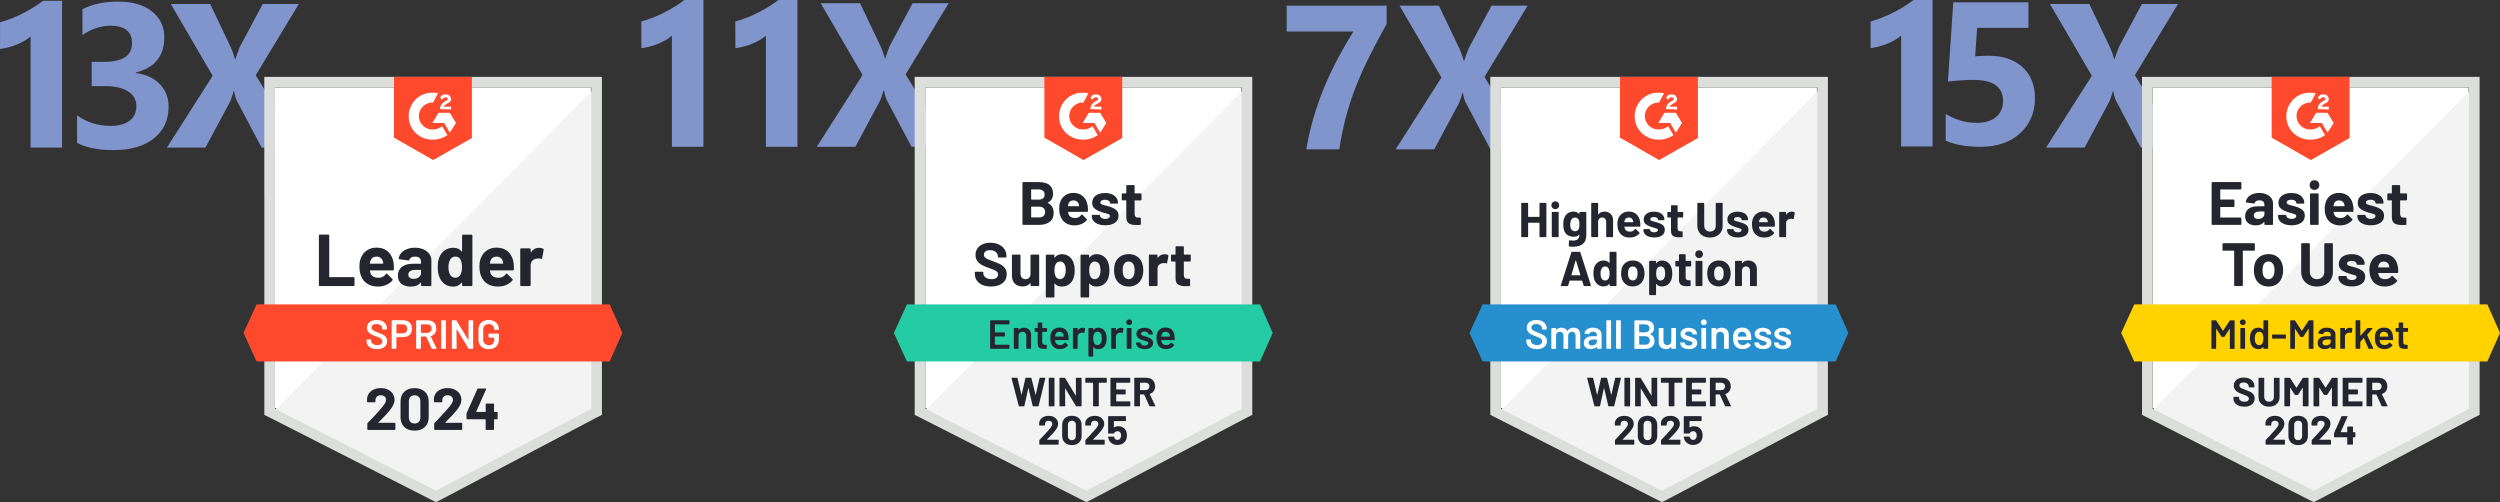 <?xml version="1.0" encoding="UTF-8"?><svg id="b" xmlns="http://www.w3.org/2000/svg" viewBox="0 0 877.66 176.28"><rect x="0" y="0" width="877.66" height="176.28" fill="#333333" stroke="none"/><defs><style>.d{fill:#252530;}.e{fill:#dcdedc;}.f{fill:#7f95cc;}.g{fill:#fff;}.h{fill:#242530;}.i{fill:#ffd200;}.j{fill:#f2f3f2;}.k{fill:#2690ce;}.l{fill:#23cca2;}.m{fill:#ff492c;}</style></defs><g id="c"><path class="f" d="M765.02,51.82h-13.46l-8.68-16.42c-.33-.61-.67-1.73-1.02-3.38h-.14c-.16.77-.55,1.95-1.16,3.52l-8.72,16.28h-13.54l16.07-25.21-14.7-25.21h13.82l7.21,15.12c.56,1.2,1.07,2.61,1.51,4.25h.14c.28-.98.81-2.45,1.58-4.39l8.02-14.98h12.66l-15.12,25,15.54,25.42Z"/><path class="f" d="M21.8.28v51.54h-11.07V12.8c-.61.54-1.33,1.05-2.16,1.53-.83.48-1.72.91-2.65,1.3-.94.39-1.91.72-2.92.98-1.01.27-2,.46-2.99.58V7.84c2.88-.84,5.6-1.92,8.16-3.23,2.55-1.31,4.86-2.75,6.93-4.32h6.71Z"/><path class="f" d="M27.07,50.17v-9.67c3.38,2.46,7.31,3.69,11.81,3.69,2.84,0,5.04-.61,6.63-1.83,1.58-1.22,2.37-2.92,2.37-5.1s-.98-3.98-2.94-5.2c-1.96-1.22-4.65-1.83-8.07-1.83h-4.68v-8.51h4.32c6.56,0,9.84-2.18,9.84-6.54,0-4.1-2.52-6.15-7.56-6.15-3.38,0-6.66,1.09-9.84,3.27V3.23c3.54-1.78,7.66-2.67,12.38-2.67,5.16,0,9.17,1.16,12.04,3.48,2.87,2.32,4.31,5.33,4.31,9.04,0,6.59-3.34,10.71-10.02,12.38v.18c3.56.45,6.38,1.74,8.44,3.88,2.06,2.14,3.09,4.78,3.09,7.89,0,4.71-1.72,8.44-5.17,11.18s-8.2,4.11-14.27,4.11c-5.2,0-9.43-.84-12.69-2.53Z"/><path class="f" d="M105.31,51.82h-13.46l-8.68-16.42c-.33-.61-.67-1.73-1.02-3.38h-.14c-.16.77-.55,1.95-1.16,3.52l-8.72,16.28h-13.54l16.07-25.21L59.96,1.41h13.82l7.21,15.12c.56,1.2,1.07,2.61,1.51,4.25h.14c.28-.98.81-2.45,1.58-4.39l8.02-14.98h12.66l-15.12,25,15.54,25.42Z"/><path class="g" d="M96.52,143.22l56.54,28.77,54.39-28.77V30.71h-110.93v112.5Z"/><path class="j" d="M208.6,31.14l-113.22,114.08,58.69,29.06,54.53-27.91V31.14Z"/><path class="e" d="M92.8,68.21v77.44l2,1,56.54,28.77,1.72.86,1.72-.86,54.53-28.77,2-1V26.99h-118.52v41.22ZM96.52,143.5V30.71h111.07v112.79l-54.53,28.77-56.54-28.77Z"/><path class="m" d="M152.06,32.57c.57,0,1.15,0,1.72.14l-1.72,3.29c-2.58-.14-4.87,1.86-5.01,4.44-.14,2.58,1.86,4.87,4.44,5.01h.57c1.15,0,2.29-.43,3.15-1.15l1.86,3.15c-1.43,1-3.15,1.57-5.01,1.57-4.58.14-8.44-3.29-8.59-7.87-.14-4.58,3.29-8.44,7.87-8.59h.72ZM157.93,39.59l2.15,3.58-2.15,3.44-2-3.44h-4.15l2.15-3.58h4.01ZM154.49,38.3c0-.57.14-1.15.43-1.57s.86-.86,1.29-1.15l.29-.14c.57-.29.72-.43.72-.72s-.43-.57-.72-.57c-.57,0-1,.29-1.29.86l-.72-.72c.14-.29.43-.57.72-.86.43-.29.86-.29,1.29-.29s1,.14,1.29.43.57.72.57,1.15c0,.72-.43,1.29-1.29,1.57l-.43.29c-.43.29-.72.43-.86.86h2.58v1s-3.86-.14-3.86-.14ZM152.06,56.19l13.6-7.73v-21.47h-27.34v21.33s13.74,7.87,13.74,7.87ZM214.04,106.86h-123.96l-4.58,10.02,4.58,10.02h123.96l4.44-10.02-4.44-10.02Z"/><path class="d" d="M112.25,100.42c-.09,0-.16-.03-.21-.09-.06-.07-.09-.14-.09-.23v-17.41c0-.09.03-.16.09-.23.06-.06.13-.09.21-.09h3.02c.09,0,.16.03.21.09.07.07.1.14.1.23v14.47c0,.09.04.13.13.13h8.42c.09,0,.16.03.23.09.06.07.09.14.09.23v2.49c0,.09-.03.16-.09.23-.07.06-.14.09-.23.09h-11.88ZM138.17,92.43c.1.65.14,1.38.1,2.19,0,.21-.12.31-.33.31h-7.96c-.1,0-.14.04-.1.13.05.34.14.69.27,1.03.45.95,1.36,1.43,2.73,1.43,1.1,0,1.97-.45,2.61-1.33.07-.1.14-.16.23-.16.06,0,.12.03.19.1l1.85,1.83c.09.09.13.16.13.23,0,.04-.03.11-.1.21-.56.7-1.29,1.24-2.19,1.63-.89.38-1.87.57-2.93.57-1.48,0-2.73-.33-3.75-1-1.02-.67-1.76-1.6-2.2-2.81-.36-.86-.54-1.98-.54-3.38,0-.94.13-1.77.39-2.49.4-1.22,1.09-2.19,2.08-2.92.99-.72,2.17-1.07,3.52-1.07,1.72,0,3.1.5,4.14,1.49,1.04.99,1.67,2.32,1.89,3.99ZM132.18,90.09c-1.09,0-1.8.51-2.15,1.52-.07.23-.12.51-.17.83,0,.09.04.13.13.13h4.45c.1,0,.14-.04.1-.13-.09-.5-.13-.73-.13-.72-.15-.52-.42-.92-.8-1.2-.39-.29-.87-.43-1.43-.43ZM145.67,86.96c1.12,0,2.11.2,2.99.59.88.38,1.56.91,2.05,1.59.49.67.73,1.41.73,2.23v8.73c0,.09-.03.16-.09.23-.06.06-.13.09-.21.09h-3.02c-.09,0-.16-.03-.21-.09-.07-.07-.1-.14-.1-.23v-.84s-.01-.08-.04-.1c-.04-.02-.07,0-.1.04-.73.94-1.88,1.42-3.48,1.42-1.35,0-2.43-.32-3.25-.97-.83-.65-1.25-1.61-1.25-2.89s.47-2.34,1.4-3.08c.93-.73,2.25-1.09,3.96-1.09h2.62c.09,0,.13-.04.13-.13v-.57c0-.56-.17-1.01-.52-1.33-.34-.31-.86-.47-1.55-.47-.52,0-.96.1-1.32.29s-.58.46-.69.8c-.05.19-.16.28-.33.26l-3.12-.42c-.21-.04-.31-.11-.29-.23.07-.73.35-1.38.86-1.96.51-.58,1.18-1.04,2.02-1.36.83-.33,1.76-.5,2.79-.5ZM145.16,97.91c.73,0,1.36-.2,1.88-.59.52-.39.77-.9.77-1.52v-.93c0-.09-.04-.13-.13-.13h-1.85c-.77,0-1.38.15-1.82.44-.44.29-.66.7-.66,1.23,0,.47.16.83.49,1.09.32.27.76.4,1.32.4ZM162.22,82.7c0-.09.03-.16.09-.23.06-.06.13-.09.21-.09h3.02c.09,0,.16.03.21.09.06.07.09.14.09.23v17.41c0,.09-.03.16-.09.23-.06.06-.13.09-.21.09h-3.02c-.09,0-.16-.03-.21-.09-.06-.07-.09-.14-.09-.23v-.84s-.02-.08-.06-.09c-.04,0-.07,0-.1.03-.73.94-1.71,1.42-2.96,1.42s-2.24-.33-3.11-1-1.49-1.58-1.88-2.75c-.29-.9-.43-1.94-.43-3.12,0-1.22.15-2.29.46-3.19.4-1.11,1.03-1.98,1.88-2.62.85-.65,1.9-.97,3.15-.97,1.24,0,2.2.43,2.89,1.29.03.06.06.08.1.06.04-.02.06-.05.06-.1v-5.51ZM161.68,96.4c.34-.63.52-1.5.52-2.61s-.19-2.05-.57-2.71c-.39-.67-.96-1-1.72-1-.81,0-1.42.33-1.83,1-.43.68-.64,1.59-.64,2.73,0,1.03.18,1.89.54,2.58.43.74,1.06,1.12,1.9,1.12.77,0,1.37-.37,1.8-1.12ZM180.3,92.43c.1.65.14,1.38.1,2.19,0,.21-.12.31-.33.31h-7.96c-.1,0-.14.04-.1.13.05.34.14.69.27,1.03.45.95,1.36,1.43,2.73,1.43,1.1,0,1.97-.45,2.61-1.33.07-.1.14-.16.23-.16.06,0,.12.03.19.1l1.85,1.83c.09.09.13.16.13.23,0,.04-.03.11-.1.21-.56.7-1.29,1.24-2.19,1.63-.89.38-1.87.57-2.93.57-1.48,0-2.73-.33-3.75-1-1.02-.67-1.76-1.6-2.2-2.81-.36-.86-.54-1.98-.54-3.38,0-.94.13-1.77.39-2.49.4-1.22,1.09-2.19,2.08-2.92.99-.72,2.17-1.07,3.52-1.07,1.72,0,3.1.5,4.14,1.49,1.04.99,1.67,2.32,1.89,3.99ZM174.3,90.09c-1.09,0-1.8.51-2.15,1.52-.07.23-.12.51-.17.83,0,.09.04.13.13.13h4.45c.1,0,.14-.04.1-.13-.09-.5-.13-.73-.13-.72-.15-.52-.42-.92-.8-1.2-.39-.29-.87-.43-1.43-.43ZM189.24,86.99c.62,0,1.11.12,1.46.36.14.08.2.21.16.39l-.54,2.95c0,.2-.13.26-.36.17-.26-.09-.56-.13-.9-.13-.13,0-.32.02-.56.06-.62.05-1.15.27-1.57.67-.43.41-.64.95-.64,1.62v7.03c0,.09-.03.16-.09.23-.07.06-.14.09-.23.09h-3.01c-.09,0-.16-.03-.23-.09-.06-.07-.09-.14-.09-.23v-12.62c0-.09.03-.16.09-.21.07-.06.14-.09.23-.09h3.01c.09,0,.16.03.23.09.06.06.09.13.09.21v.99s.01.08.04.1c.04.02.07,0,.09-.03.71-1.03,1.65-1.55,2.83-1.55Z"/><path class="g" d="M132.36,122.58c-.74,0-1.39-.12-1.95-.36-.55-.24-.98-.57-1.29-1-.3-.43-.44-.94-.44-1.52v-.36s.02-.09.06-.13c.03-.03.07-.04.11-.04h1.27s.09.01.13.04c.03.04.04.08.04.13v.27c0,.44.2.8.59,1.09.39.3.93.44,1.6.44.58,0,1.02-.12,1.32-.37.3-.25.44-.57.44-.96,0-.27-.08-.5-.24-.69-.16-.18-.39-.35-.69-.5-.31-.15-.76-.34-1.36-.57-.68-.25-1.23-.48-1.65-.7-.42-.22-.77-.52-1.04-.9-.29-.37-.43-.84-.43-1.4,0-.84.31-1.5.92-1.99.61-.49,1.43-.73,2.45-.73.72,0,1.35.12,1.9.37.54.25.97.6,1.27,1.04.31.44.46.95.46,1.53v.24s-.02.09-.06.13c-.03.03-.07.04-.11.04h-1.29s-.09-.01-.11-.04c-.04-.04-.06-.08-.06-.13v-.16c0-.45-.18-.83-.54-1.13-.37-.31-.88-.47-1.53-.47-.52,0-.93.11-1.22.33-.3.22-.44.53-.44.93,0,.29.08.52.23.7.15.18.38.34.69.49.31.15.78.34,1.42.57.68.26,1.22.49,1.63.7.4.21.75.5,1.04.87.29.38.43.85.43,1.42,0,.86-.32,1.54-.96,2.05-.63.51-1.49.76-2.59.76ZM141.61,112.43c.6,0,1.13.12,1.59.37.46.25.81.6,1.06,1.04.26.46.39.98.39,1.57s-.13,1.1-.39,1.55c-.26.45-.62.79-1.09,1.03-.48.25-1.03.37-1.65.37h-2.29s-.07.02-.07.07v3.85s-.01.09-.04.11c-.04.04-.08.06-.13.06h-1.32s-.09-.02-.11-.06c-.04-.03-.06-.07-.06-.11v-9.69s.02-.09.06-.13c.03-.03.07-.04.11-.04h3.94,0ZM141.37,117.02c.49,0,.88-.14,1.17-.43.3-.29.44-.66.44-1.13s-.15-.86-.44-1.16-.69-.44-1.17-.44h-2.13s-.07.02-.07.07v3.02s.02.07.07.07c0,0,2.13,0,2.13,0ZM151.73,122.46c-.1,0-.16-.04-.2-.13l-1.89-4.12s-.05-.06-.09-.06h-1.72s-.07.02-.07.07v4.07s-.02.09-.06.11c-.03.04-.07.06-.11.06h-1.32s-.09-.02-.11-.06c-.04-.03-.06-.07-.06-.11v-9.68s.02-.09.06-.11c.03-.04.07-.06.11-.06h3.94c.58,0,1.1.12,1.55.36.45.25.8.59,1.04,1.03.25.45.37.96.37,1.53,0,.66-.17,1.22-.5,1.67-.34.47-.82.79-1.42.97-.02,0-.03,0-.04.03s0,.04,0,.06l2.02,4.17s.03.07.03.09c0,.08-.05.11-.16.11h-1.37ZM147.84,113.87s-.07.02-.07.07v2.85s.02.07.07.07h2.15c.46,0,.83-.14,1.1-.42.29-.27.43-.63.43-1.07,0-.45-.14-.81-.43-1.09-.28-.28-.64-.42-1.1-.42h-2.15ZM155.05,122.46s-.09-.02-.13-.06c-.03-.03-.04-.07-.04-.11v-9.68s.01-.09.04-.11c.04-.04.08-.06.13-.06h1.32s.09.02.11.06c.04.03.06.07.06.11v9.68s-.02.09-.06.11c-.03.04-.07.06-.11.06h-1.32ZM164.45,112.61s.02-.09.06-.11c.03-.04.07-.06.11-.06h1.32s.09.02.13.06c.03.03.04.07.04.11v9.68s-.01.09-.04.11c-.04.04-.08.06-.13.06h-1.27c-.1,0-.16-.04-.2-.11l-4.12-6.76s-.04-.04-.06-.04c-.02,0-.03.03-.03.07l.03,6.67s-.02.09-.06.11c-.03.04-.07.06-.11.06h-1.32s-.09-.02-.11-.06c-.04-.03-.06-.07-.06-.11v-9.68s.02-.09.06-.11c.03-.04.07-.06.11-.06h1.27c.1,0,.16.04.2.11l4.11,6.76s.04.04.06.03c.02,0,.03-.02.03-.06v-6.67ZM171.55,122.58c-.72,0-1.35-.14-1.89-.42-.54-.29-.96-.69-1.26-1.2-.3-.52-.44-1.11-.44-1.77v-3.46c0-.68.15-1.27.44-1.79.3-.51.72-.9,1.26-1.19.54-.28,1.17-.42,1.89-.42s1.33.14,1.88.42c.53.28.95.65,1.25,1.13.3.48.44,1.02.44,1.62v.11s-.01.09-.04.11c-.04.04-.08.06-.13.06h-1.3s-.09-.02-.11-.06c-.04-.03-.06-.07-.06-.11v-.07c0-.52-.18-.94-.53-1.27-.34-.33-.81-.5-1.39-.5s-1.05.18-1.4.53c-.35.34-.53.8-.53,1.37v3.58c0,.57.19,1.04.56,1.39.37.34.85.52,1.45.52s1.03-.15,1.36-.46c.32-.3.49-.71.49-1.23v-.89s-.02-.07-.07-.07h-1.76s-.09-.02-.13-.06c-.03-.03-.04-.07-.04-.11v-1.06s.01-.09.04-.11c.04-.04.08-.06.13-.06h3.31s.09.02.13.06c.03.03.04.07.04.11v1.83c0,1.1-.32,1.95-.96,2.56-.65.61-1.52.92-2.61.92Z"/><path class="d" d="M132.86,148.31s-.04.06-.03.09c.02.03.05.04.09.04h5.63c.07,0,.12.02.17.07.06.05.09.1.09.17v2.02c0,.07-.03.12-.09.17-.05.05-.1.07-.17.07h-9.33c-.08,0-.14-.02-.19-.07-.05-.05-.07-.1-.07-.17v-1.92c0-.12.04-.23.13-.31.68-.66,1.37-1.38,2.08-2.16.71-.78,1.15-1.27,1.33-1.46.38-.46.77-.9,1.17-1.32,1.26-1.39,1.89-2.43,1.89-3.11,0-.49-.17-.89-.52-1.2-.34-.31-.79-.46-1.35-.46s-1,.15-1.35.46c-.35.31-.53.73-.53,1.25v.52c0,.07-.02.12-.07.17s-.1.07-.17.07h-2.45c-.07,0-.12-.02-.17-.07-.06-.05-.09-.1-.09-.17v-.97c.05-.74.29-1.41.72-1.99.43-.57,1-1.01,1.7-1.32.72-.31,1.52-.46,2.4-.46.98,0,1.84.19,2.56.56.73.36,1.28.85,1.67,1.47.4.63.6,1.32.6,2.08,0,.58-.15,1.18-.44,1.79-.29.61-.72,1.27-1.3,1.98-.43.53-.89,1.07-1.39,1.6-.5.52-1.24,1.28-2.22,2.28l-.31.31h0ZM145.55,151.18c-1.53,0-2.73-.42-3.61-1.27-.89-.85-1.33-2.01-1.33-3.48v-5.48c0-1.44.44-2.58,1.33-3.42.88-.85,2.08-1.27,3.61-1.27s2.72.42,3.62,1.27c.89.84,1.33,1.98,1.33,3.42v5.48c0,1.47-.44,2.63-1.33,3.48-.9.85-2.1,1.27-3.62,1.27ZM145.55,148.67c.62,0,1.11-.19,1.47-.57.37-.38.56-.89.56-1.53v-5.71c0-.63-.19-1.14-.56-1.52-.36-.38-.85-.57-1.47-.57s-1.1.19-1.46.57c-.37.38-.56.89-.56,1.52v5.71c0,.64.19,1.15.56,1.53.36.38.85.57,1.46.57ZM156.31,148.31s-.03.06-.01.09c0,.03.04.04.09.04h5.63c.07,0,.12.02.17.07.05.05.07.1.07.17v2.02c0,.07-.02.12-.07.17-.05.05-.1.07-.17.07h-9.35c-.07,0-.12-.02-.17-.07-.05-.05-.07-.1-.07-.17v-1.92c0-.12.04-.23.11-.31.69-.66,1.38-1.38,2.08-2.16.71-.78,1.15-1.27,1.33-1.46.39-.46.79-.9,1.19-1.32,1.26-1.39,1.89-2.43,1.89-3.11,0-.49-.17-.89-.52-1.2-.35-.31-.81-.46-1.36-.46s-1,.15-1.35.46c-.34.31-.52.73-.52,1.25v.52c0,.07-.02.12-.07.17s-.11.07-.19.07h-2.45c-.07,0-.12-.02-.17-.07s-.07-.1-.07-.17v-.97c.04-.74.27-1.41.7-1.99.43-.57,1-1.01,1.72-1.32s1.51-.46,2.39-.46c.98,0,1.84.19,2.56.56.73.36,1.3.85,1.69,1.47.39.63.59,1.32.59,2.08,0,.58-.14,1.18-.43,1.79-.3.61-.73,1.27-1.32,1.98-.43.53-.89,1.07-1.39,1.6-.5.52-1.24,1.28-2.22,2.28l-.31.31h0ZM174.43,144.62c.07,0,.13.02.19.07.05.05.07.1.07.17v2.1c0,.07-.02.12-.07.17-.06.05-.12.07-.19.07h-.89c-.07,0-.1.03-.1.1v3.39c0,.07-.02.12-.07.17-.06.05-.12.07-.19.07h-2.42c-.08,0-.14-.02-.19-.07-.05-.05-.07-.1-.07-.17v-3.39c0-.07-.03-.1-.1-.1h-6.37c-.07,0-.13-.02-.19-.07-.05-.05-.07-.1-.07-.17v-1.66c0-.09.02-.19.07-.31l3.74-8.39c.06-.12.15-.19.29-.19h2.59c.1,0,.16.02.2.07.04.05.03.12-.01.21l-3.46,7.79s0,.06,0,.09c.02.03.04.04.07.04h3.15c.07,0,.1-.04.1-.11v-2.56c0-.08.02-.14.07-.19s.11-.07.19-.07h2.42c.07,0,.13.02.19.07.05.05.07.11.07.19v2.56c0,.08.03.11.1.11,0,0,.89,0,.89,0Z"/><path class="g" d="M755.71,143.22l56.54,28.77,54.39-28.77V30.71h-110.93v112.5Z"/><path class="j" d="M867.78,31.14l-113.22,114.08,58.69,29.06,54.53-27.91V31.14Z"/><path class="e" d="M751.99,68.21v77.44l2,1,56.54,28.77,1.72.86,1.72-.86,54.53-28.77,2-1V26.99h-118.52v41.22ZM755.71,143.5V30.71h111.07v112.79l-54.53,28.77-56.54-28.77Z"/><path class="m" d="M811.24,32.57c.57,0,1.15,0,1.72.14l-1.72,3.29c-2.58-.14-4.87,1.86-5.01,4.44-.14,2.58,1.86,4.87,4.44,5.01h.57c1.15,0,2.29-.43,3.15-1.15l1.86,3.15c-1.43,1-3.15,1.57-5.01,1.57-4.58.14-8.44-3.29-8.59-7.87-.14-4.58,3.29-8.44,7.87-8.59h.72ZM817.11,39.59l2.15,3.58-2.15,3.44-2-3.44h-4.15l2.15-3.58h4.01ZM813.68,38.3c0-.57.14-1.15.43-1.57s.86-.86,1.29-1.15l.29-.14c.57-.29.72-.43.72-.72s-.43-.57-.72-.57c-.57,0-1,.29-1.29.86l-.72-.72c.14-.29.43-.57.72-.86.43-.29.86-.29,1.29-.29s1,.14,1.29.43.57.72.57,1.15c0,.72-.43,1.29-1.29,1.57l-.43.29c-.43.29-.72.43-.86.86h2.58v1s-3.86-.14-3.86-.14ZM811.24,56.19l13.6-7.73v-21.47h-27.34v21.33s13.74,7.87,13.74,7.87Z"/><path class="i" d="M873.22,106.86h-123.96l-4.58,10.02,4.58,10.02h123.96l4.44-10.02-4.44-10.02Z"/><path class="d" d="M791.33,85.39c.07,0,.13.02.19.07.05.06.07.12.07.19v2.1c0,.07-.02.13-.07.19-.06.05-.12.07-.19.07h-3.85c-.07,0-.1.04-.1.11v12.04c0,.08-.02.14-.07.19-.06.05-.12.07-.19.07h-2.52c-.07,0-.12-.02-.17-.07-.06-.05-.09-.11-.09-.19v-12.04c0-.08-.03-.11-.1-.11h-3.74c-.07,0-.13-.02-.19-.07-.05-.06-.07-.12-.07-.19v-2.1c0-.07.02-.13.07-.19.06-.05.12-.07.19-.07h10.82ZM796.4,100.59c-1.2,0-2.23-.31-3.09-.94s-1.45-1.49-1.76-2.58c-.2-.67-.3-1.4-.3-2.19,0-.84.1-1.6.3-2.28.33-1.06.93-1.89,1.77-2.49.87-.6,1.9-.9,3.09-.9s2.19.3,3.02.89c.83.6,1.41,1.43,1.75,2.49.24.72.36,1.46.36,2.25s-.1,1.5-.31,2.18c-.31,1.12-.89,1.99-1.75,2.62-.85.64-1.88.96-3.08.96ZM796.4,98c.48,0,.88-.14,1.2-.43.33-.29.57-.68.72-1.19.11-.46.17-.96.17-1.5,0-.6-.06-1.11-.17-1.52-.16-.49-.41-.87-.73-1.15-.33-.27-.73-.4-1.2-.4-.49,0-.89.13-1.22.4-.32.28-.56.66-.7,1.15-.11.33-.17.84-.17,1.52s.05,1.15.16,1.5c.13.51.37.9.72,1.19.33.29.74.43,1.23.43ZM813.42,100.59c-1.1,0-2.07-.21-2.91-.64-.83-.43-1.48-1.04-1.95-1.82-.47-.78-.7-1.68-.7-2.69v-9.79c0-.07.02-.13.07-.19.06-.05.12-.07.19-.07h2.5c.08,0,.14.02.19.07.06.06.09.12.09.19v9.82c0,.75.23,1.36.69,1.83.47.47,1.08.7,1.83.7s1.38-.23,1.85-.7.7-1.08.7-1.83v-9.82c0-.07.02-.13.07-.19.05-.05.11-.07.19-.07h2.5c.08,0,.14.02.19.07.05.06.07.12.07.19v9.79c0,1.01-.23,1.91-.7,2.69-.46.78-1.11,1.39-1.95,1.82-.84.43-1.81.64-2.92.64ZM825.69,100.56c-.95,0-1.79-.13-2.5-.4-.72-.27-1.27-.64-1.67-1.13-.39-.49-.59-1.04-.59-1.66v-.21c0-.07.02-.13.07-.19.05-.05.11-.07.19-.07h2.39c.07,0,.12.02.17.07.06.06.09.12.09.19h0c0,.34.17.61.52.83.35.22.79.33,1.32.33.5,0,.89-.1,1.19-.29.3-.2.44-.44.44-.72,0-.26-.12-.45-.37-.59-.27-.12-.69-.26-1.27-.4-.67-.17-1.2-.34-1.59-.5-.92-.31-1.65-.7-2.19-1.16s-.82-1.12-.82-1.98c0-1.06.41-1.9,1.23-2.52.82-.62,1.91-.93,3.28-.93.92,0,1.72.14,2.4.43.69.3,1.22.71,1.6,1.25.38.52.57,1.13.57,1.8,0,.07-.03.12-.09.17-.05.05-.1.07-.17.07h-2.3c-.07,0-.13-.02-.19-.07-.05-.05-.07-.1-.07-.17,0-.31-.16-.58-.49-.8-.31-.22-.74-.33-1.27-.33-.48,0-.86.09-1.16.27-.3.17-.44.41-.44.7,0,.29.14.5.43.64.3.14.79.3,1.47.46l.54.13c.2.05.41.11.63.19,1.02.31,1.82.69,2.4,1.16.59.48.89,1.16.89,2.06,0,1.06-.42,1.88-1.26,2.48-.84.59-1.97.89-3.38.89ZM841.83,93.76c.09.54.11,1.15.09,1.82-.02.18-.11.27-.29.27h-6.63c-.09,0-.11.03-.09.1.05.29.12.57.23.86.37.8,1.14,1.2,2.29,1.2.92,0,1.64-.38,2.16-1.12.06-.09.12-.13.2-.13.04,0,.09.03.14.09l1.55,1.52c.07.08.1.14.1.2,0,.03-.02.09-.07.17-.48.59-1.09,1.04-1.83,1.36-.74.32-1.56.49-2.45.49-1.23,0-2.27-.28-3.12-.83-.85-.56-1.46-1.35-1.83-2.35-.31-.72-.46-1.65-.46-2.81,0-.79.11-1.49.33-2.09.32-1.01.9-1.82,1.72-2.42.82-.6,1.8-.9,2.93-.9,1.43,0,2.58.42,3.45,1.25.87.83,1.39,1.94,1.57,3.32ZM836.84,91.82c-.91,0-1.5.42-1.79,1.26-.06.19-.11.42-.16.69,0,.07.04.1.11.1h3.72c.09,0,.11-.03.09-.1-.08-.41-.11-.61-.11-.6-.12-.43-.35-.76-.67-1-.32-.23-.72-.34-1.19-.34ZM786.87,66.25c0,.08-.03.14-.09.19-.05.05-.1.07-.17.07h-7.06c-.07,0-.1.04-.1.11v3.32c0,.08.03.11.1.11h4.62c.07,0,.13.02.19.07.05.06.07.12.07.19v2.08c0,.08-.02.14-.07.19-.06.06-.12.09-.19.09h-4.62c-.07,0-.1.03-.1.1v3.48c0,.08.03.11.1.11h7.06c.07,0,.12.02.17.07.06.05.09.1.09.17v2.09c0,.08-.03.14-.09.19-.05.05-.1.07-.17.07h-9.93c-.07,0-.12-.02-.17-.07-.06-.05-.09-.11-.09-.19v-14.51c0-.07.03-.13.09-.19.05-.05.1-.07.17-.07h9.93c.07,0,.12.02.17.07.06.06.09.12.09.19v2.08ZM793.18,67.74c.93,0,1.76.16,2.49.49.73.32,1.29.76,1.7,1.32.4.56.6,1.19.6,1.88v7.27c0,.08-.02.14-.07.19s-.11.07-.19.07h-2.5c-.08,0-.14-.02-.19-.07s-.07-.11-.07-.19v-.7s-.01-.08-.04-.09c-.03-.02-.06,0-.09.04-.6.78-1.57,1.17-2.91,1.17-1.12,0-2.01-.27-2.69-.82-.7-.54-1.04-1.35-1.04-2.4s.39-1.95,1.17-2.56c.76-.61,1.86-.92,3.29-.92h2.2c.07,0,.1-.03.1-.1v-.47c0-.48-.14-.85-.43-1.12-.29-.26-.72-.39-1.29-.39-.44,0-.81.08-1.1.23-.3.16-.49.39-.57.67-.04.15-.13.22-.29.21l-2.59-.34c-.17-.03-.25-.1-.24-.2.07-.6.31-1.15.73-1.63.42-.49.98-.86,1.67-1.13.69-.28,1.46-.42,2.33-.42ZM792.74,76.87c.62,0,1.15-.17,1.57-.5.43-.33.64-.76.64-1.27v-.77c0-.07-.03-.1-.1-.1h-1.55c-.65,0-1.15.12-1.52.37-.36.24-.54.58-.54,1.03,0,.38.13.68.4.9.27.23.63.34,1.09.34ZM804.52,79.09c-.96,0-1.8-.13-2.52-.4-.72-.27-1.27-.64-1.66-1.13-.4-.49-.6-1.04-.6-1.66v-.21c0-.07.03-.13.09-.19.05-.05.1-.07.17-.07h2.39c.08,0,.14.02.19.07.05.06.07.12.07.19h0c0,.34.18.61.53.83.34.22.78.33,1.32.33.49,0,.88-.1,1.17-.29.31-.2.46-.44.46-.72,0-.26-.13-.45-.39-.59-.26-.12-.68-.26-1.27-.4-.67-.17-1.2-.34-1.59-.5-.92-.31-1.65-.7-2.19-1.16s-.82-1.12-.82-1.98c0-1.06.42-1.9,1.25-2.52.82-.62,1.91-.93,3.28-.93.92,0,1.72.14,2.4.43.68.3,1.21.71,1.59,1.25.38.52.57,1.13.57,1.8,0,.07-.02.12-.07.17s-.11.07-.19.07h-2.29c-.08,0-.14-.02-.19-.07s-.07-.1-.07-.17c0-.31-.16-.58-.49-.8-.32-.22-.75-.33-1.27-.33-.48,0-.87.09-1.17.27-.3.17-.44.41-.44.7s.15.5.44.64c.29.14.78.3,1.47.46.15.04.33.08.53.13s.42.11.64.19c1.02.31,1.82.69,2.4,1.16.58.48.87,1.16.87,2.06,0,1.06-.42,1.88-1.25,2.48-.84.59-1.97.89-3.38.89ZM812.52,66.67c-.49,0-.89-.16-1.22-.49-.31-.31-.47-.72-.47-1.2s.16-.92.47-1.23.72-.47,1.22-.47.91.16,1.22.47c.32.31.49.73.49,1.23s-.16.89-.49,1.2c-.32.32-.73.49-1.22.49ZM811.23,78.95c-.07,0-.13-.02-.19-.07-.05-.05-.07-.11-.07-.19v-10.53c0-.08.02-.14.07-.19.06-.05.12-.07.19-.07h2.5c.08,0,.14.02.19.07s.07.11.07.19v10.53c0,.08-.02.14-.07.19s-.11.07-.19.07h-2.5ZM826.13,72.29c.09.54.11,1.15.09,1.82,0,.18-.1.27-.27.27h-6.64c-.09,0-.11.03-.09.1.05.29.13.57.24.86.37.8,1.13,1.2,2.26,1.2.92,0,1.64-.38,2.18-1.12.06-.09.12-.13.2-.13.04,0,.09.03.14.09l1.55,1.52c.08.08.11.14.11.2,0,.03-.03.09-.1.17-.47.59-1.07,1.04-1.82,1.36-.74.32-1.56.49-2.45.49-1.23,0-2.27-.28-3.12-.83-.85-.56-1.46-1.35-1.85-2.35-.3-.72-.44-1.65-.44-2.81,0-.79.11-1.49.33-2.09.32-1.01.9-1.82,1.72-2.42.83-.6,1.81-.9,2.93-.9,1.43,0,2.58.42,3.45,1.25s1.39,1.94,1.57,3.32ZM821.12,70.35c-.9,0-1.49.42-1.77,1.26-.06.19-.1.42-.14.69,0,.07.03.1.1.1h3.72c.08,0,.1-.03.07-.1-.07-.41-.1-.61-.1-.6-.13-.43-.36-.76-.67-1-.32-.23-.73-.34-1.2-.34ZM832.34,79.09c-.96,0-1.8-.13-2.52-.4-.72-.27-1.27-.64-1.66-1.13-.39-.49-.59-1.04-.59-1.66v-.21c0-.07.02-.13.07-.19.05-.05.11-.07.19-.07h2.38c.08,0,.14.02.19.07.05.06.07.12.07.19h0c0,.34.18.61.53.83s.79.33,1.32.33c.49,0,.88-.1,1.19-.29.3-.2.44-.44.44-.72,0-.26-.13-.45-.39-.59-.26-.12-.68-.26-1.26-.4-.68-.17-1.21-.34-1.59-.5-.92-.31-1.65-.7-2.19-1.16-.54-.46-.82-1.12-.82-1.98,0-1.06.41-1.9,1.23-2.52.82-.62,1.91-.93,3.28-.93.92,0,1.72.14,2.4.43.69.3,1.22.71,1.59,1.25.38.52.57,1.13.57,1.8,0,.07-.02.12-.07.17-.05.05-.11.07-.19.07h-2.29c-.08,0-.14-.02-.19-.07s-.07-.1-.07-.17c0-.31-.16-.58-.49-.8-.32-.22-.75-.33-1.27-.33-.48,0-.86.09-1.16.27-.31.17-.46.41-.46.7s.15.5.44.64c.3.14.79.3,1.47.46.15.04.33.08.53.13.2.05.42.11.64.19,1.02.31,1.82.69,2.4,1.16.59.48.89,1.16.89,2.06,0,1.06-.42,1.88-1.26,2.48-.84.59-1.97.89-3.38.89ZM845.02,70.09c0,.07-.02.12-.07.17-.05.06-.11.09-.19.09h-2.06c-.07,0-.1.03-.1.1v4.55c0,.47.1.82.29,1.06.19.23.5.34.93.34h.72c.07,0,.12.02.17.07.06.05.09.11.09.19v2.03c0,.16-.09.25-.26.27-.6.03-1.03.04-1.29.04-1.19,0-2.08-.2-2.66-.59-.59-.39-.89-1.13-.9-2.22v-5.75c0-.07-.04-.1-.11-.1h-1.22c-.08,0-.14-.03-.19-.09-.05-.05-.07-.1-.07-.17v-1.92c0-.07.02-.13.07-.19.05-.05.11-.07.19-.07h1.22c.08,0,.11-.04.11-.11v-2.55c0-.07.02-.13.07-.19.05-.05.11-.07.19-.07h2.4c.07,0,.12.02.17.07.06.06.09.12.09.19v2.55c0,.08.03.11.1.11h2.06c.08,0,.14.02.19.07.05.06.07.12.07.19v1.92Z"/><path class="h" d="M782.8,112.56c.05-.08.11-.11.2-.11h1.32s.09.02.11.06c.04.03.06.07.06.11v9.68s-.02.09-.06.11c-.03.04-.07.06-.11.06h-1.32s-.09-.02-.13-.06c-.03-.03-.04-.07-.04-.11v-6.83s0-.05-.03-.06c-.03,0-.05,0-.06.03l-1.79,2.75c-.05.08-.11.11-.2.11h-.66c-.09,0-.15-.04-.2-.11l-1.8-2.73s-.02-.04-.04-.03c-.03,0-.04.03-.04.06v6.81s-.02.09-.06.11c-.03.04-.07.06-.11.06h-1.32s-.09-.02-.11-.06c-.04-.03-.06-.07-.06-.11v-9.68s.02-.09.06-.11c.03-.04.07-.06.11-.06h1.32c.09,0,.15.04.2.11l2.33,3.54s.04.03.06.03.03,0,.04-.03l2.33-3.54ZM787.37,114.15c-.3,0-.54-.1-.73-.29-.19-.19-.29-.43-.29-.73s.1-.54.29-.73c.19-.19.43-.29.73-.29s.54.1.73.29c.19.19.29.43.29.73s-.1.54-.29.73c-.19.19-.43.29-.73.29ZM786.68,122.46s-.09-.02-.11-.06c-.04-.03-.06-.07-.06-.11v-6.98s.02-.09.06-.11c.03-.04.07-.06.11-.06h1.32s.09.02.13.06c.03.03.04.07.04.11v6.98s-.01.09-.04.11c-.04.04-.08.06-.13.06h-1.32ZM794.61,112.61s.02-.09.06-.11c.03-.04.07-.06.11-.06h1.32s.09.02.13.06c.03.03.04.07.04.11v9.68s-.01.09-.04.11c-.04.04-.08.06-.13.06h-1.32s-.09-.02-.11-.06c-.04-.03-.06-.07-.06-.11v-.43s0-.05-.03-.06-.04,0-.06.03c-.42.5-.97.74-1.65.74s-1.25-.18-1.72-.53c-.47-.35-.81-.84-1.02-1.47-.17-.53-.26-1.13-.26-1.79,0-.68.08-1.26.24-1.75.21-.63.55-1.12,1.02-1.47.47-.35,1.05-.53,1.76-.53.66,0,1.2.24,1.62.72.02.02.04.03.06.03.02,0,.03-.03.03-.06v-3.11h0ZM794.27,120.46c.22-.39.33-.94.33-1.66s-.12-1.31-.36-1.7c-.26-.42-.62-.63-1.09-.63s-.87.2-1.15.6c-.29.42-.43,1-.43,1.75,0,.67.11,1.22.34,1.65.27.46.67.69,1.22.69.49,0,.86-.23,1.13-.69ZM797.82,118.87s-.09-.01-.11-.04c-.04-.04-.06-.08-.06-.13v-1.09s.02-.09.06-.13c.03-.03.07-.04.11-.04h4.51s.09.01.11.04c.04.04.06.08.06.13v1.09s-.02.09-.06.13c-.03.03-.07.04-.11.04h-4.51ZM810.47,112.56c.05-.08.11-.11.2-.11h1.32s.09.02.13.06c.03.03.04.07.04.11v9.68s-.01.09-.04.11c-.04.04-.08.06-.13.06h-1.32s-.09-.02-.11-.06c-.04-.03-.06-.07-.06-.11v-6.83s0-.05-.03-.06c-.03,0-.05,0-.06.03l-1.79,2.75c-.05.08-.11.11-.2.11h-.66c-.09,0-.15-.04-.2-.11l-1.8-2.73s-.02-.04-.04-.03c-.03,0-.04.03-.04.06v6.81s-.01.09-.04.11c-.04.04-.08.06-.13.06h-1.32s-.09-.02-.11-.06c-.04-.03-.06-.07-.06-.11v-9.68s.02-.09.06-.11c.03-.04.07-.06.11-.06h1.32c.09,0,.15.04.2.11l2.33,3.54s.04.03.06.03.03,0,.04-.03l2.33-3.54ZM816.88,115.03c.6,0,1.13.1,1.59.31s.81.5,1.06.86c.25.37.37.79.37,1.26v4.82s-.01.09-.04.11c-.04.04-.08.06-.13.06h-1.32s-.09-.02-.11-.06c-.04-.03-.06-.07-.06-.11v-.46s0-.05-.03-.06c-.02,0-.04,0-.06.03-.47.52-1.15.77-2.03.77-.72,0-1.3-.18-1.76-.54-.47-.36-.7-.9-.7-1.62s.26-1.33.79-1.75c.52-.41,1.25-.62,2.19-.62h1.53s.07-.02.07-.07v-.34c0-.37-.11-.66-.33-.87-.22-.2-.55-.3-.99-.3-.36,0-.65.07-.87.2-.23.12-.37.3-.43.53-.03.11-.1.16-.2.14l-1.39-.17s-.09-.02-.11-.04c-.04-.03-.05-.06-.04-.1.08-.58.39-1.06.94-1.43.54-.37,1.23-.56,2.06-.56ZM816.54,121.26c.47,0,.87-.12,1.2-.37.33-.25.5-.56.5-.94v-.67s-.02-.07-.07-.07h-1.2c-.51,0-.9.1-1.19.29-.3.19-.44.46-.44.82,0,.31.11.54.34.7.22.17.51.26.86.26h0ZM824.97,115.06c.31,0,.57.06.8.19.08.04.1.11.09.21l-.24,1.29c0,.11-.08.15-.2.1-.14-.05-.31-.07-.5-.07-.12,0-.22,0-.29.01-.4.02-.73.16-1,.42-.27.27-.4.61-.4,1.03v4.05s-.01.09-.04.11c-.04.04-.08.06-.13.06h-1.32s-.09-.02-.11-.06c-.04-.03-.06-.07-.06-.11v-6.97s.02-.09.06-.13c.03-.03.07-.04.11-.04h1.32s.09.01.13.04c.03.04.04.08.04.13v.64s0,.06.03.06c0,0,.02,0,.04-.03.4-.62.96-.93,1.67-.93ZM827.12,122.46s-.09-.02-.11-.06c-.04-.03-.06-.07-.06-.11v-9.68s.02-.09.06-.11c.03-.04.07-.06.11-.06h1.32s.09.02.11.06c.04.03.06.07.06.11v5.17s0,.05.03.06c.02,0,.04,0,.06-.03l2.32-2.56c.07-.07.14-.1.21-.1h1.52c.1,0,.14.03.14.1,0,.03-.01.07-.04.11l-1.82,2.18s-.03.06-.01.1l2.15,4.62s.03.07.03.09c0,.08-.05.11-.16.11h-1.39c-.1,0-.16-.04-.2-.13l-1.56-3.64s-.03-.03-.06-.04c-.02,0-.03,0-.04.03l-1.15,1.32s-.03.07-.03.1v2.19s-.02.09-.06.11c-.03.04-.07.06-.11.06h-1.32ZM840.07,117.98c.04.24.06.51.06.8v.44c-.01.11-.07.17-.19.17h-4.48s-.07.02-.07.07c.03.31.07.53.13.64.23.69.79,1.04,1.67,1.04.65,0,1.16-.27,1.55-.8.04-.06.09-.09.14-.09.04,0,.07.01.1.04l.89.73c.09.07.1.14.04.23-.3.42-.69.74-1.19.97-.49.23-1.03.34-1.63.34-.74,0-1.38-.17-1.9-.5-.52-.33-.89-.8-1.13-1.4-.22-.52-.33-1.23-.33-2.15,0-.55.06-1,.17-1.35.19-.67.55-1.2,1.09-1.59.52-.38,1.16-.57,1.9-.57,1.88,0,2.94.98,3.18,2.95ZM836.89,116.47c-.35,0-.65.09-.89.27-.23.17-.39.42-.49.73-.06.16-.1.37-.11.63-.02.05,0,.07.06.07h2.91s.07-.02.07-.07c-.02-.24-.05-.42-.09-.54-.09-.34-.25-.61-.5-.8-.26-.19-.58-.29-.96-.29h0ZM845.38,116.32s-.01.09-.04.11c-.04.04-.08.06-.13.06h-1.46s-.07.02-.07.07v3.45c0,.36.08.63.24.79.15.16.4.24.74.24h.43s.09.01.11.04c.04.04.06.08.06.13v1.07c0,.1-.06.17-.17.19h-.74c-.75.01-1.32-.11-1.69-.37s-.56-.74-.57-1.46v-4.08s-.02-.07-.07-.07h-.82s-.09-.02-.11-.06c-.04-.03-.06-.07-.06-.11v-1s.02-.09.06-.13c.03-.03.07-.04.11-.04h.82s.07-.02.07-.07v-1.67s.02-.09.06-.13c.03-.03.07-.04.11-.04h1.25s.09.01.11.04c.04.04.06.08.06.13v1.67s.02.07.07.07h1.46s.09.01.13.04c.03.04.04.08.04.13,0,0,0,1,0,1Z"/><path class="d" d="M787.87,142.76c-.76,0-1.43-.12-2-.37-.57-.24-1.01-.59-1.32-1.04-.31-.45-.47-.97-.47-1.57v-.31s.02-.09.06-.11c.03-.04.07-.06.11-.06h1.63s.09.02.13.06c.03.03.04.07.04.11v.21c0,.38.18.7.53.96.35.27.83.4,1.43.4.51,0,.88-.1,1.13-.31.25-.22.37-.49.37-.8,0-.23-.08-.42-.23-.57-.15-.16-.36-.3-.63-.42-.26-.12-.67-.29-1.25-.5-.64-.22-1.18-.44-1.63-.67-.44-.23-.81-.54-1.1-.94-.31-.39-.46-.88-.46-1.46s.15-1.07.44-1.5c.3-.43.71-.76,1.23-.99.52-.23,1.13-.34,1.82-.34.73,0,1.37.13,1.93.39.57.26,1.02.62,1.35,1.09.31.46.47.99.47,1.6v.21s-.01.09-.04.11c-.04.04-.08.06-.13.06h-1.65s-.09-.02-.11-.06c-.04-.03-.06-.07-.06-.11v-.11c0-.4-.16-.74-.49-1.03-.33-.28-.79-.42-1.36-.42-.45,0-.8.1-1.06.29-.25.19-.37.45-.37.79,0,.24.08.44.23.6.14.16.36.31.66.43.29.13.73.31,1.35.53.68.25,1.21.47,1.59.66.39.19.74.47,1.06.84.31.38.46.87.46,1.47,0,.9-.33,1.6-.99,2.12-.66.52-1.55.79-2.68.79ZM796.59,142.76c-.73,0-1.38-.14-1.93-.43-.56-.29-1-.69-1.32-1.2-.31-.52-.46-1.13-.46-1.8v-6.53s.01-.09.04-.11c.04-.04.08-.06.13-.06h1.67s.09.02.11.06c.04.03.06.07.06.11v6.54c0,.51.16.91.47,1.22.31.31.71.47,1.22.47s.92-.16,1.23-.47.46-.71.46-1.22v-6.54s.02-.09.06-.11c.03-.04.07-.06.11-.06h1.67s.09.02.13.06c.03.03.04.07.04.11v6.53c0,.68-.15,1.28-.46,1.8-.31.52-.75.92-1.3,1.2-.56.29-1.21.43-1.95.43ZM808.4,132.74c.05-.08.11-.11.2-.11h1.67s.09.02.13.06c.03.03.04.07.04.11v9.68s-.01.09-.04.11c-.04.04-.08.06-.13.06h-1.67s-.09-.02-.11-.06c-.04-.03-.06-.07-.06-.11v-6.31s0-.06-.03-.06-.04.01-.06.04l-1.52,2.38c-.05.08-.11.11-.2.11h-.84c-.09,0-.15-.04-.2-.11l-1.52-2.38s-.04-.04-.06-.04c-.02,0-.03.03-.03.07v6.3s-.02.09-.06.11c-.03.04-.07.06-.11.06h-1.67s-.09-.02-.13-.06c-.03-.03-.04-.07-.04-.11v-9.68s.01-.09.04-.11c.04-.04.08-.06.13-.06h1.67c.09,0,.15.04.2.11l2.15,3.34c.03.06.06.06.09,0l2.16-3.34h0ZM818.63,132.74c.05-.08.11-.11.2-.11h1.67s.09.02.11.06c.04.03.06.07.06.11v9.68s-.02.09-.06.11c-.03.04-.07.06-.11.06h-1.67s-.09-.02-.13-.06c-.03-.03-.04-.07-.04-.11v-6.31s0-.06-.03-.06-.04.01-.06.04l-1.52,2.38c-.05.08-.11.11-.2.11h-.84c-.09,0-.15-.04-.2-.11l-1.52-2.38s-.04-.04-.06-.04c-.02,0-.03.03-.03.07v6.3s-.01.09-.04.11c-.04.04-.08.06-.13.06h-1.67s-.09-.02-.11-.06c-.04-.03-.06-.07-.06-.11v-9.68s.02-.09.06-.11c.03-.04.07-.06.11-.06h1.67c.09,0,.15.04.2.11l2.15,3.34c.03.06.06.06.09,0l2.16-3.34ZM829.38,134.19s-.01.09-.04.11c-.04.04-.08.06-.13.06h-4.69s-.07.02-.07.07v2.22s.02.07.07.07h3.08s.09.01.11.04c.04.04.06.08.06.13v1.39s-.02.09-.06.13c-.03.03-.07.04-.11.04h-3.08s-.07.02-.07.07v2.32s.02.07.07.07h4.69s.09.01.13.04c.03.04.04.08.04.13v1.39s-.01.09-.04.11c-.04.04-.08.06-.13.06h-6.61s-.09-.02-.13-.06c-.03-.03-.04-.07-.04-.11v-9.68s.01-.09.04-.11c.04-.04.08-.06.13-.06h6.61s.09.02.13.06c.03.03.04.07.04.11,0,0,0,1.39,0,1.39ZM836.28,142.64c-.1,0-.16-.04-.2-.13l-1.79-3.96s-.05-.06-.09-.06h-1.33s-.07.02-.07.07v3.91s-.02.09-.06.11c-.03.04-.07.06-.11.06h-1.67s-.09-.02-.13-.06c-.03-.03-.04-.07-.04-.11v-9.68s.01-.09.04-.11c.04-.04.08-.06.13-.06h4.09c.61,0,1.15.12,1.6.37.47.25.83.6,1.07,1.06.26.46.39.99.39,1.59,0,.65-.16,1.2-.49,1.66-.32.47-.78.8-1.36.99-.05.02-.06.05-.04.1l1.95,4.05s.03.07.03.09c0,.08-.05.11-.16.11,0,0-1.76,0-1.76,0ZM832.87,134.36s-.07.02-.07.07v2.45s.02.07.07.07h1.88c.4,0,.73-.12.97-.36.26-.24.39-.55.39-.93s-.13-.7-.39-.94c-.25-.24-.57-.36-.97-.36h-1.88ZM798.05,154.28s-.02.04-.01.06c0,.02.03.03.06.03h3.88s.09.01.13.04c.03.04.04.08.04.13v1.39s-.01.09-.04.11c-.04.04-.08.06-.13.06h-6.44s-.09-.02-.13-.06c-.03-.03-.04-.07-.04-.11v-1.32c0-.09.03-.16.09-.21.47-.46.94-.95,1.43-1.49.49-.54.79-.88.92-1.02.27-.31.54-.62.82-.9.87-.96,1.3-1.68,1.3-2.15,0-.33-.12-.61-.36-.83-.24-.21-.55-.31-.93-.31s-.69.1-.93.31c-.24.22-.36.51-.36.86v.36s-.02.09-.06.13c-.03.03-.07.04-.11.04h-1.69s-.09-.01-.11-.04c-.04-.04-.06-.08-.06-.13v-.67c.03-.52.19-.97.49-1.37.3-.39.69-.69,1.17-.9.5-.21,1.05-.31,1.66-.31.68,0,1.27.12,1.77.37.5.26.88.6,1.16,1.03.27.43.4.91.4,1.43,0,.4-.1.81-.3,1.23s-.5.87-.9,1.36c-.3.37-.62.74-.96,1.1s-.85.89-1.53,1.57c0,0-.21.21-.21.21ZM806.79,156.26c-1.05,0-1.88-.3-2.49-.89-.61-.58-.92-1.38-.92-2.39v-3.78c0-.99.31-1.78.92-2.36s1.44-.87,2.49-.87c1.05,0,1.88.29,2.5.87.61.58.92,1.37.92,2.36v3.78c0,1.01-.31,1.81-.92,2.39-.62.59-1.46.89-2.5.89ZM806.79,154.52c.43,0,.77-.13,1.03-.4.25-.26.37-.61.37-1.04v-3.94c0-.44-.12-.79-.37-1.04-.26-.27-.6-.4-1.03-.4s-.75.13-1,.4c-.26.26-.39.61-.39,1.04v3.94c0,.44.13.79.39,1.04.25.27.58.4,1,.4ZM814.22,154.28s-.02.04-.01.06c0,.02.03.03.06.03h3.88s.09.01.13.04c.03.04.04.08.04.13v1.39s-.01.09-.04.11c-.04.04-.08.06-.13.06h-6.44s-.09-.02-.11-.06c-.04-.03-.06-.07-.06-.11v-1.32c0-.09.03-.16.09-.21.47-.46.94-.95,1.43-1.49.49-.54.79-.88.92-1.02.27-.31.54-.62.82-.9.87-.96,1.3-1.68,1.3-2.15,0-.33-.12-.61-.36-.83-.24-.21-.55-.31-.93-.31s-.69.1-.93.31c-.24.22-.36.51-.36.86v.36s-.01.09-.04.13c-.04.03-.08.04-.13.04h-1.69s-.09-.01-.11-.04c-.04-.04-.06-.08-.06-.13v-.67c.03-.52.19-.97.49-1.37.3-.39.69-.69,1.19-.9.49-.21,1.04-.31,1.65-.31.68,0,1.27.12,1.77.37.5.26.88.6,1.16,1.03.27.43.4.91.4,1.43,0,.4-.1.81-.3,1.23s-.5.87-.9,1.36c-.3.37-.62.74-.96,1.1s-.85.89-1.53,1.57c0,0-.21.21-.21.21ZM826.72,151.73s.09.01.13.04c.03.04.04.08.04.13v1.45s-.01.09-.04.13c-.04.03-.08.04-.13.04h-.62s-.07.02-.07.07v2.33s-.01.09-.04.11c-.04.04-.08.06-.13.06h-1.67s-.09-.02-.11-.06c-.04-.03-.06-.07-.06-.11v-2.33s-.02-.07-.07-.07h-4.39s-.09-.01-.11-.04c-.04-.04-.06-.08-.06-.13v-1.15c0-.06.01-.13.04-.21l2.58-5.78c.04-.09.1-.13.2-.13h1.79c.07,0,.11.02.14.06.02.03.01.08-.01.14l-2.39,5.37s0,.04,0,.06c0,.02.02.03.04.03h2.18s.07-.02.07-.07v-1.77s.02-.09.06-.11c.03-.04.07-.06.11-.06h1.67s.09.02.13.06c.03.03.04.07.04.11v1.77s.02.07.07.07c0,0,.62,0,.62,0Z"/><path class="f" d="M678.46,0v51.43h-11.05V12.5c-.61.54-1.33,1.05-2.16,1.53-.83.48-1.71.91-2.65,1.3-.94.39-1.91.71-2.91.98-1.01.27-2,.46-2.98.58V7.55c2.88-.84,5.59-1.92,8.14-3.23,2.55-1.31,4.85-2.75,6.91-4.32h6.7Z"/><path class="f" d="M683.07,49.39v-9.39c3.41,2.09,7.03,3.13,10.88,3.13,2.9,0,5.16-.69,6.8-2.07,1.63-1.38,2.45-3.25,2.45-5.61,0-4.94-3.49-7.41-10.46-7.41-2.57,0-5.54.2-8.9.59l1.88-27.81h26.39v8.97h-18.01l-.7,9.98c1.78-.14,3.33-.21,4.62-.21,5.12,0,9.13,1.34,12.03,4.03,2.9,2.69,4.35,6.3,4.35,10.85,0,5.03-1.73,9.14-5.18,12.32-3.45,3.19-8.14,4.78-14.05,4.78-4.8,0-8.83-.72-12.1-2.16Z"/><path class="f" d="M246.95,0v51.54h-11.07V12.52c-.61.54-1.33,1.05-2.16,1.53-.83.48-1.72.91-2.65,1.3-.94.39-1.91.72-2.92.98-1.01.27-2,.46-2.99.58V7.56c2.88-.84,5.6-1.92,8.16-3.23,2.55-1.31,4.86-2.75,6.93-4.32h6.71Z"/><path class="f" d="M333.46,51.54h-13.46l-8.68-16.42c-.33-.61-.67-1.73-1.02-3.38h-.14c-.16.77-.55,1.95-1.16,3.52l-8.72,16.28h-13.54l16.07-25.21-14.7-25.21h13.82l7.21,15.12c.56,1.2,1.07,2.61,1.51,4.25h.14c.28-.98.81-2.45,1.58-4.39l8.02-14.98h12.66l-15.12,25,15.54,25.42Z"/><path class="f" d="M279.95,0v51.54h-11.07V12.52c-.61.54-1.33,1.05-2.16,1.53-.83.48-1.72.91-2.65,1.3-.94.39-1.91.72-2.92.98-1.01.27-2,.46-2.99.58V7.56c2.88-.84,5.6-1.92,8.16-3.23,2.55-1.31,4.86-2.75,6.93-4.32h6.71Z"/><path class="f" d="M486.8,8.4c-2.25,4.06-4.27,7.86-6.05,11.41-1.78,3.55-3.35,7.05-4.71,10.51-1.36,3.46-2.52,6.97-3.48,10.55-.96,3.57-1.75,7.42-2.36,11.55h-11.6c.66-3.91,1.52-7.69,2.6-11.32,1.08-3.63,2.33-7.15,3.74-10.56,1.42-3.41,2.99-6.73,4.71-9.97s3.54-6.4,5.47-9.49h-23.41V2h35.09v6.4Z"/><path class="f" d="M536.69,52.42h-13.46l-8.68-16.42c-.33-.61-.67-1.73-1.02-3.38h-.14c-.16.77-.55,1.95-1.16,3.52l-8.72,16.28h-13.54l16.07-25.21-14.7-25.21h13.82l7.21,15.12c.56,1.2,1.07,2.61,1.51,4.25h.14c.28-.98.81-2.45,1.58-4.39l8.02-14.98h12.66l-15.12,25,15.54,25.42Z"/><path class="g" d="M324.84,143.22l56.54,28.77,54.39-28.77V30.71h-110.93v112.5Z"/><path class="j" d="M436.91,31.14l-113.22,114.08,58.69,29.06,54.53-27.91V31.14Z"/><path class="e" d="M321.12,68.21v77.44l2,1,56.54,28.77,1.72.86,1.72-.86,54.53-28.77,2-1V26.99h-118.52v41.22ZM324.84,143.5V30.71h111.07v112.79l-54.53,28.77-56.54-28.77Z"/><path class="m" d="M380.38,32.57c.57,0,1.15,0,1.72.14l-1.72,3.29c-2.58-.14-4.87,1.86-5.01,4.44-.14,2.58,1.86,4.87,4.44,5.01h.57c1.15,0,2.29-.43,3.15-1.15l1.86,3.15c-1.43,1-3.15,1.57-5.01,1.57-4.58.14-8.44-3.29-8.59-7.87-.14-4.58,3.29-8.44,7.87-8.59,0,0,.72,0,.72,0ZM386.24,39.59l2.15,3.58-2.15,3.44-2-3.44h-4.15l2.15-3.58h4.01ZM382.81,38.3c0-.57.14-1.15.43-1.57s.86-.86,1.29-1.15l.29-.14c.57-.29.72-.43.72-.72s-.43-.57-.72-.57c-.57,0-1,.29-1.29.86l-.72-.72c.14-.29.43-.57.72-.86.43-.29.86-.29,1.29-.29s1,.14,1.29.43.57.72.57,1.15c0,.72-.43,1.29-1.29,1.57l-.43.29c-.43.29-.72.43-.86.86h2.58v1s-3.86-.14-3.86-.14ZM380.38,56.19l13.6-7.73v-21.47h-27.34v21.33s13.74,7.87,13.74,7.87Z"/><path class="l" d="M442.35,106.86h-123.96l-4.58,10.02,4.58,10.02h123.96l4.44-10.02-4.44-10.02Z"/><path class="d" d="M347.91,100.59c-1.15,0-2.14-.18-2.99-.54-.87-.37-1.53-.9-1.99-1.57-.47-.68-.7-1.46-.7-2.36v-.47c0-.08.02-.14.07-.19.06-.05.12-.07.19-.07h2.45c.07,0,.13.02.19.07.05.05.07.11.07.19v.31c0,.57.27,1.05.8,1.45.52.4,1.24.6,2.15.6.75,0,1.32-.16,1.69-.49s.56-.72.56-1.19c0-.35-.11-.64-.34-.87-.23-.24-.54-.45-.93-.63-.4-.17-1.03-.42-1.88-.73-.96-.33-1.78-.67-2.45-1.02-.66-.34-1.22-.81-1.67-1.4-.45-.59-.67-1.33-.67-2.2s.22-1.61.67-2.25c.44-.65,1.05-1.15,1.83-1.49.79-.34,1.7-.52,2.73-.52,1.09,0,2.06.2,2.91.59.85.38,1.52.92,2,1.62.48.69.72,1.49.72,2.42v.31c0,.08-.02.14-.07.19-.06.05-.12.07-.19.07h-2.46c-.08,0-.14-.02-.19-.07-.06-.05-.09-.11-.09-.19v-.17c0-.6-.24-1.11-.73-1.53-.5-.42-1.17-.63-2.03-.63-.68,0-1.2.14-1.57.43-.38.28-.57.67-.57,1.17,0,.36.11.66.33.9.23.25.56.47.99.66.44.19,1.12.45,2.03.79,1.02.37,1.82.7,2.39.99.58.29,1.11.71,1.57,1.27s.7,1.3.7,2.2c0,1.35-.5,2.4-1.49,3.18-.98.78-2.32,1.17-4.02,1.17ZM361.78,89.64c0-.07.03-.13.09-.19.05-.05.1-.07.17-.07h2.52c.07,0,.13.02.19.07.05.06.07.12.07.19v10.52c0,.08-.02.14-.07.19-.06.05-.12.07-.19.07h-2.52c-.07,0-.12-.02-.17-.07-.06-.05-.09-.11-.09-.19v-.73s-.01-.06-.04-.07c-.03,0-.06,0-.09.06-.57.76-1.46,1.15-2.66,1.15-1.09,0-1.98-.32-2.68-.97-.71-.66-1.06-1.58-1.06-2.78v-7.17c0-.07.03-.13.09-.19.05-.05.1-.07.17-.07h2.49c.08,0,.14.02.19.07.05.06.07.12.07.19v6.43c0,.57.16,1.04.47,1.39.31.36.73.54,1.27.54.49,0,.89-.15,1.2-.44s.51-.68.57-1.15v-6.77ZM376.9,92.35c.26.73.39,1.58.39,2.58s-.13,1.89-.4,2.69c-.33.92-.85,1.64-1.56,2.18s-1.58.8-2.63.8-1.83-.36-2.4-1.07c-.03-.04-.06-.05-.09-.04-.03,0-.04.04-.04.09v4.59c0,.08-.02.14-.07.19s-.11.07-.19.07h-2.5c-.08,0-.14-.02-.19-.07s-.07-.11-.07-.19v-14.51c0-.07.02-.13.07-.19.05-.05.11-.07.19-.07h2.5c.08,0,.14.02.19.07.05.06.07.12.07.19v.7s.01.08.04.09.06,0,.09-.03c.6-.79,1.43-1.19,2.49-1.19.99,0,1.85.28,2.58.83.72.55,1.23,1.32,1.55,2.3ZM373.62,97.16c.35-.55.53-1.31.53-2.28,0-.9-.15-1.61-.44-2.15-.33-.61-.86-.92-1.59-.92-.66,0-1.15.31-1.49.92-.3.52-.44,1.24-.44,2.18s.16,1.7.47,2.23c.32.57.81.86,1.46.86s1.14-.28,1.5-.84ZM389.09,92.35c.26.73.39,1.58.39,2.58,0,.99-.13,1.89-.4,2.69-.33.92-.85,1.64-1.56,2.18-.71.53-1.58.8-2.63.8s-1.83-.36-2.4-1.07c-.03-.04-.06-.05-.09-.04-.03,0-.04.04-.04.09v4.59c0,.08-.02.14-.07.19s-.11.07-.19.07h-2.5c-.08,0-.14-.02-.19-.07s-.07-.11-.07-.19v-14.51c0-.07.02-.13.07-.19.05-.05.11-.07.19-.07h2.5c.08,0,.14.02.19.07.05.06.07.12.07.19v.7s.01.08.04.09c.03,0,.06,0,.09-.03.6-.79,1.43-1.19,2.49-1.19.99,0,1.85.28,2.58.83.72.55,1.23,1.32,1.55,2.3ZM385.81,97.16c.35-.55.53-1.31.53-2.28,0-.9-.15-1.61-.44-2.15-.33-.61-.86-.92-1.59-.92-.66,0-1.15.31-1.49.92-.3.52-.44,1.24-.44,2.18,0,.95.16,1.7.47,2.23.32.57.81.86,1.46.86s1.14-.28,1.5-.84ZM396.25,100.59c-1.2,0-2.23-.31-3.09-.94s-1.45-1.49-1.76-2.58c-.2-.67-.3-1.4-.3-2.19,0-.84.1-1.6.3-2.28.32-1.06.92-1.89,1.77-2.49.86-.6,1.89-.9,3.11-.9s2.16.3,2.99.89c.84.6,1.43,1.43,1.77,2.49.22.72.33,1.46.33,2.25s-.1,1.5-.29,2.18c-.32,1.12-.91,1.99-1.76,2.62-.85.64-1.88.96-3.08.96ZM396.25,98c.47,0,.87-.14,1.2-.43.32-.29.56-.68.7-1.19.11-.46.17-.96.17-1.5,0-.6-.06-1.11-.17-1.52-.15-.49-.4-.87-.73-1.15-.32-.27-.72-.4-1.19-.4-.5,0-.9.13-1.22.4-.32.28-.56.66-.7,1.15-.11.33-.17.84-.17,1.52s.05,1.15.14,1.5c.14.51.39.9.73,1.19.33.29.74.43,1.23.43ZM408.83,89.24c.52,0,.93.1,1.23.3.11.06.16.16.13.31l-.46,2.45c0,.17-.11.22-.3.16-.21-.08-.46-.11-.74-.11-.12,0-.28.01-.47.04-.52.05-.95.24-1.32.57-.35.33-.53.78-.53,1.35v5.85c0,.08-.03.14-.09.19-.05.05-.1.07-.17.07h-2.52c-.07,0-.13-.02-.19-.07-.05-.05-.07-.11-.07-.19v-10.52c0-.07.02-.13.07-.19.06-.05.12-.07.19-.07h2.52c.07,0,.12.02.17.07.06.06.09.12.09.19v.82s.01.07.04.09.05,0,.06-.03c.59-.85,1.38-1.27,2.36-1.27ZM418.02,91.56c0,.07-.02.12-.07.17-.05.06-.11.09-.19.09h-2.06c-.07,0-.1.03-.1.1v4.55c0,.47.1.82.29,1.06.19.23.5.34.93.34h.72c.07,0,.12.02.17.07.06.05.09.11.09.19v2.03c0,.16-.09.25-.26.27-.6.03-1.03.04-1.29.04-1.19,0-2.08-.2-2.66-.59-.59-.39-.89-1.13-.9-2.22v-5.75c0-.07-.04-.1-.11-.1h-1.22c-.08,0-.14-.03-.19-.09-.05-.05-.07-.1-.07-.17v-1.92c0-.07.02-.13.07-.19.05-.05.11-.07.19-.07h1.22c.08,0,.11-.04.11-.11v-2.55c0-.07.02-.13.07-.19.05-.05.11-.07.19-.07h2.4c.07,0,.12.02.17.07.06.06.09.12.09.19v2.55c0,.08.03.11.1.11h2.06c.08,0,.14.02.19.07.05.06.07.12.07.19v1.92ZM367.88,71.12c-.09.04-.09.08,0,.13,1.36.7,2.03,1.86,2.03,3.49,0,1.39-.47,2.44-1.42,3.15-.94.71-2.18,1.06-3.71,1.06h-5.57c-.07,0-.12-.02-.17-.07-.06-.05-.09-.11-.09-.19v-14.51c0-.07.03-.13.09-.19.05-.05.1-.07.17-.07h5.4c3.39,0,5.08,1.37,5.08,4.12,0,1.43-.61,2.46-1.82,3.08ZM362.1,66.51c-.07,0-.1.04-.1.11v3.35c0,.08.03.11.1.11h2.52c.67,0,1.19-.16,1.57-.47.36-.31.54-.74.54-1.29s-.18-1.01-.54-1.33c-.38-.32-.91-.49-1.57-.49h-2.52ZM364.79,76.33c.66,0,1.17-.17,1.55-.5s.56-.8.56-1.39-.19-1.04-.56-1.39c-.37-.33-.9-.5-1.57-.5h-2.66c-.07,0-.1.04-.1.11v3.55c0,.08.03.11.1.11,0,0,2.69,0,2.69,0ZM381.85,72.29c.09.54.11,1.15.09,1.82,0,.18-.1.27-.27.27h-6.64c-.09,0-.11.03-.09.1.05.29.13.57.24.86.37.8,1.13,1.2,2.28,1.2.92,0,1.64-.38,2.16-1.12.06-.09.12-.13.2-.13.04,0,.09.03.14.09l1.55,1.52c.08.08.11.14.11.2,0,.03-.03.09-.09.17-.48.59-1.09,1.04-1.83,1.36-.73.32-1.55.49-2.45.49-1.23,0-2.27-.28-3.12-.83-.85-.56-1.46-1.35-1.83-2.35-.31-.72-.46-1.65-.46-2.81,0-.79.11-1.49.33-2.09.32-1.01.9-1.82,1.73-2.42.82-.6,1.79-.9,2.92-.9,1.43,0,2.58.42,3.45,1.25s1.39,1.94,1.57,3.32ZM376.85,70.35c-.91,0-1.5.42-1.79,1.26-.06.19-.1.42-.14.69,0,.07.03.1.1.1h3.72c.09,0,.11-.03.09-.1-.08-.41-.11-.61-.11-.6-.12-.43-.35-.76-.67-1-.32-.23-.72-.34-1.19-.34ZM388.06,79.09c-.96,0-1.8-.13-2.52-.4-.72-.27-1.27-.64-1.66-1.13-.39-.49-.59-1.04-.59-1.66v-.21c0-.07.02-.13.07-.19.05-.05.11-.07.19-.07h2.38c.08,0,.14.02.19.07.05.06.07.12.07.19h0c0,.34.18.61.53.83s.79.33,1.32.33c.49,0,.88-.1,1.19-.29.3-.2.44-.44.44-.72,0-.26-.13-.45-.39-.59-.26-.12-.68-.26-1.26-.4-.68-.17-1.21-.34-1.59-.5-.92-.31-1.65-.7-2.19-1.16-.54-.46-.82-1.12-.82-1.98,0-1.06.41-1.9,1.23-2.52.82-.62,1.91-.93,3.28-.93.92,0,1.72.14,2.4.43.69.3,1.22.71,1.6,1.25.37.52.56,1.13.56,1.8,0,.07-.02.12-.07.17s-.11.07-.19.07h-2.29c-.08,0-.14-.02-.19-.07s-.07-.1-.07-.17c0-.31-.16-.58-.49-.8s-.75-.33-1.27-.33c-.48,0-.86.09-1.16.27-.31.17-.46.41-.46.7s.15.5.44.64.79.3,1.47.46c.15.04.33.08.53.13s.42.11.64.19c1.02.31,1.82.69,2.4,1.16.59.48.89,1.16.89,2.06,0,1.06-.42,1.88-1.26,2.48-.84.59-1.97.89-3.38.89ZM400.74,70.09c0,.07-.02.12-.07.17-.05.06-.11.09-.19.09h-2.06c-.07,0-.1.03-.1.1v4.55c0,.47.1.82.29,1.06.19.23.51.34.94.34h.7c.07,0,.13.02.19.07.05.05.07.11.07.19v2.03c0,.16-.09.25-.26.27-.6.03-1.03.04-1.29.04-1.19,0-2.08-.2-2.66-.59-.59-.39-.89-1.13-.9-2.22v-5.75c0-.07-.04-.1-.11-.1h-1.22c-.08,0-.14-.03-.19-.09-.05-.05-.07-.1-.07-.17v-1.92c0-.07.02-.13.07-.19.05-.05.11-.07.19-.07h1.22c.08,0,.11-.04.11-.11v-2.55c0-.07.02-.13.07-.19.05-.05.11-.07.19-.07h2.4c.07,0,.13.02.19.07.05.06.07.12.07.19v2.55c0,.08.03.11.1.11h2.06c.08,0,.14.02.19.07.05.06.07.12.07.19v1.92Z"/><path class="h" d="M354.38,113.7s-.01.09-.04.11c-.04.04-.08.06-.13.06h-4.88s-.07.02-.07.07v2.68s.02.07.07.07h3.28s.09.01.13.04c.03.04.04.08.04.13v1.09s-.01.09-.04.13c-.04.03-.08.04-.13.04h-3.28s-.07.02-.07.07v2.76s.02.07.07.07h4.88s.09.02.13.06c.03.03.04.07.04.11v1.09s-.01.09-.04.11c-.04.04-.08.06-.13.06h-6.44s-.09-.02-.11-.06c-.04-.03-.06-.07-.06-.11v-9.68s.02-.09.06-.11c.03-.04.07-.06.11-.06h6.44s.09.02.13.06c.03.03.04.07.04.11v1.09h0ZM359.42,115.03c.77,0,1.39.23,1.86.69.46.46.69,1.08.69,1.88v4.69s-.02.09-.06.11c-.03.04-.07.06-.11.06h-1.32s-.09-.02-.13-.06c-.03-.03-.04-.07-.04-.11v-4.35c0-.44-.12-.8-.37-1.07-.25-.27-.58-.4-.99-.4s-.74.13-1,.4c-.25.27-.37.62-.37,1.06v4.37s-.01.09-.04.11c-.04.04-.08.06-.13.06h-1.32s-.09-.02-.11-.06c-.04-.03-.06-.07-.06-.11v-6.97s.02-.09.06-.13c.03-.03.07-.04.11-.04h1.32s.09.01.13.04c.03.04.04.08.04.13v.46s0,.05.03.06c.02,0,.03,0,.04-.03.39-.52.98-.77,1.77-.77ZM367.58,116.32s-.02.09-.06.11c-.03.04-.07.06-.11.06h-1.46s-.07.02-.07.07v3.45c0,.36.08.63.23.79.16.16.42.24.76.24h.43s.09.01.11.04c.04.04.06.08.06.13v1.07c0,.1-.06.17-.17.19h-.74c-.75.01-1.32-.11-1.69-.37s-.56-.74-.57-1.46v-4.08s-.02-.07-.07-.07h-.82s-.09-.02-.13-.06c-.03-.03-.04-.07-.04-.11v-1s.01-.09.04-.13c.04-.03.08-.04.13-.04h.82s.07-.02.07-.07v-1.67s.01-.09.04-.13c.04-.03.08-.04.13-.04h1.25s.09.01.11.04c.04.04.06.08.06.13v1.67s.02.07.07.07h1.46s.09.01.11.04c.04.04.06.08.06.13,0,0,0,1,0,1ZM375.08,117.98c.04.24.06.51.06.8v.44c-.01.11-.07.17-.19.17h-4.48s-.07.02-.07.07c.03.31.07.53.13.64.23.69.79,1.04,1.67,1.04.65,0,1.16-.27,1.55-.8.04-.06.09-.09.14-.09.04,0,.07.01.1.04l.89.73c.09.07.1.14.04.23-.3.42-.69.74-1.17.97-.5.23-1.04.34-1.65.34-.74,0-1.38-.17-1.9-.5-.52-.33-.89-.8-1.13-1.4-.22-.52-.33-1.23-.33-2.15,0-.55.06-1,.17-1.35.19-.67.55-1.2,1.09-1.59.52-.38,1.16-.57,1.9-.57,1.88,0,2.94.98,3.18,2.95ZM371.9,116.47c-.35,0-.65.09-.89.27-.23.17-.39.42-.49.73-.06.16-.1.37-.11.63-.02.05,0,.07.06.07h2.91s.07-.02.07-.07c-.02-.24-.05-.42-.09-.54-.09-.34-.25-.61-.5-.8-.26-.19-.58-.29-.96-.29h0ZM380.06,115.06c.31,0,.57.06.8.19.08.04.1.11.09.21l-.24,1.29c0,.11-.08.15-.2.1-.14-.05-.31-.07-.5-.07-.12,0-.22,0-.29.01-.4.02-.73.16-1,.42-.27.27-.4.61-.4,1.03v4.05s-.01.09-.04.11c-.04.04-.08.06-.13.06h-1.32s-.09-.02-.11-.06c-.04-.03-.06-.07-.06-.11v-6.97s.02-.09.06-.13c.03-.03.07-.04.11-.04h1.32s.09.01.13.04c.03.04.04.08.04.13v.64s0,.06.01.06c.02,0,.04,0,.06-.03.4-.62.96-.93,1.67-.93ZM388.23,117.04c.17.49.26,1.08.26,1.79s-.08,1.26-.24,1.75c-.21.63-.54,1.12-1,1.47-.47.35-1.05.53-1.76.53s-1.22-.24-1.63-.73c-.02-.02-.04-.02-.06-.01-.02,0-.03.03-.03.06v3.11s-.01.09-.04.11c-.04.04-.08.06-.13.06h-1.32s-.09-.02-.11-.06c-.04-.03-.06-.07-.06-.11v-9.68s.02-.09.06-.13c.03-.03.07-.04.11-.04h1.32s.09.01.13.04c.03.04.04.08.04.13v.43s0,.05.03.06c.02,0,.04,0,.06-.03.42-.5.97-.74,1.65-.74s1.25.18,1.72.53c.47.35.81.84,1.02,1.47ZM386.37,120.54c.29-.44.43-1.02.43-1.75s-.11-1.25-.34-1.65c-.27-.47-.67-.7-1.22-.7-.5,0-.87.23-1.12.69-.22.37-.33.93-.33,1.66s.12,1.33.36,1.72c.25.42.61.63,1.07.63.51,0,.89-.2,1.15-.6ZM393.5,115.06c.31,0,.57.06.8.19.08.04.1.11.09.21l-.24,1.29c0,.11-.08.15-.2.1-.14-.05-.31-.07-.5-.07-.12,0-.22,0-.29.01-.4.02-.73.16-1,.42-.27.27-.4.61-.4,1.03v4.05s-.01.09-.04.11c-.04.04-.08.06-.13.06h-1.32s-.09-.02-.11-.06c-.04-.03-.06-.07-.06-.11v-6.97s.02-.09.06-.13c.03-.03.07-.04.11-.04h1.32s.09.01.13.04c.03.04.04.08.04.13v.64s0,.06.01.06c.02,0,.04,0,.06-.03.4-.62.96-.93,1.67-.93ZM396.42,114.15c-.3,0-.54-.1-.73-.29-.19-.19-.29-.43-.29-.73s.1-.54.29-.73.43-.29.73-.29c.3,0,.54.1.73.29s.29.43.29.73c0,.3-.1.54-.29.73s-.43.29-.73.29ZM395.73,122.46s-.09-.02-.11-.06c-.04-.03-.06-.07-.06-.11v-6.98s.02-.09.06-.11c.03-.04.07-.06.11-.06h1.32s.09.02.13.06c.03.03.04.07.04.11v6.98s-.01.09-.04.11c-.04.04-.08.06-.13.06,0,0-1.32,0-1.32,0ZM401.85,122.55c-.6,0-1.13-.09-1.59-.27-.45-.17-.8-.42-1.04-.73-.25-.31-.37-.65-.37-1.03v-.13s.01-.09.04-.13c.04-.03.08-.04.13-.04h1.26s.09.01.13.04c.03.04.04.08.04.13v.03c0,.24.13.45.39.63.27.17.6.26,1,.26s.69-.08.93-.23c.24-.16.36-.36.36-.6,0-.22-.1-.39-.3-.5-.19-.1-.51-.22-.94-.34l-.54-.17c-.49-.14-.9-.3-1.23-.46-.33-.16-.62-.39-.84-.67-.23-.28-.34-.63-.34-1.07,0-.67.26-1.2.79-1.59.52-.4,1.22-.6,2.08-.6.58,0,1.09.09,1.53.27.44.19.78.45,1.02.77.24.33.36.71.36,1.13,0,.05-.01.09-.04.13-.04.03-.08.04-.13.04h-1.22s-.09-.01-.13-.04c-.03-.04-.04-.08-.04-.13,0-.25-.12-.45-.36-.62-.25-.17-.58-.26-1-.26-.37,0-.67.07-.9.2-.24.14-.36.34-.36.59,0,.23.11.4.33.52.23.12.61.26,1.13.4l.31.09c.51.15.93.31,1.27.46.34.16.63.38.87.66.24.29.36.65.36,1.1,0,.68-.27,1.21-.8,1.59-.53.39-1.25.59-2.13.59ZM412.35,117.98c.04.24.06.51.06.8v.44c-.01.11-.07.17-.19.17h-4.48s-.07.02-.07.07c.03.31.07.53.13.64.23.69.79,1.04,1.67,1.04.65,0,1.16-.27,1.55-.8.04-.06.09-.09.14-.09.04,0,.07.01.1.04l.89.73c.09.07.1.14.04.23-.3.42-.69.74-1.19.97-.49.23-1.03.34-1.63.34-.74,0-1.38-.17-1.9-.5-.52-.33-.89-.8-1.13-1.4-.22-.52-.33-1.23-.33-2.15,0-.55.06-1,.17-1.35.19-.67.55-1.2,1.07-1.59.53-.38,1.17-.57,1.92-.57,1.88,0,2.94.98,3.18,2.95h0ZM409.17,116.47c-.35,0-.65.09-.89.27-.23.17-.39.42-.49.73-.06.16-.1.37-.11.63-.02.05,0,.07.06.07h2.91s.07-.02.07-.07c-.02-.24-.05-.42-.09-.54-.09-.34-.26-.61-.52-.8-.25-.19-.56-.29-.94-.29h0Z"/><path class="d" d="M357.85,142.64c-.1,0-.17-.05-.2-.14l-2.53-9.69v-.06c-.01-.09.04-.13.14-.13h1.77c.1,0,.16.05.19.14l1.36,5.83s.02.06.04.06c.02,0,.03-.02.04-.06l1.32-5.81c.03-.1.09-.16.19-.16h1.73c.1,0,.17.05.2.14l1.43,5.83s.02.05.04.06c.02,0,.03-.02.04-.06l1.32-5.81c.03-.1.09-.16.19-.16h1.69c.13,0,.19.06.16.19l-2.35,9.69c-.03.1-.1.14-.2.14h-1.7c-.1,0-.16-.05-.19-.14l-1.46-6.2s-.02-.06-.04-.06-.03.02-.04.06l-1.36,6.18c-.02.1-.08.16-.19.16h-1.59ZM368.35,142.64s-.09-.02-.13-.06c-.03-.03-.04-.07-.04-.11v-9.68s.01-.09.04-.11c.04-.04.08-.06.13-.06h1.67s.09.02.11.06c.04.03.06.07.06.11v9.68s-.02.09-.06.11c-.03.04-.07.06-.11.06h-1.67ZM377.7,132.8s.01-.09.04-.11c.04-.04.08-.06.13-.06h1.67s.09.02.11.06c.04.03.06.07.06.11v9.68s-.02.09-.06.11c-.03.04-.07.06-.11.06h-1.62c-.1,0-.16-.04-.2-.11l-3.71-6.13s-.04-.04-.06-.03c-.02,0-.03.02-.03.06l.03,6.04s-.02.09-.06.11c-.03.04-.07.06-.11.06h-1.67s-.09-.02-.13-.06c-.03-.03-.04-.07-.04-.11v-9.68s.01-.09.04-.11c.04-.04.08-.06.13-.06h1.62c.1,0,.16.04.2.11l3.69,6.1s.04.04.06.03c.02,0,.03-.02.03-.06,0,0-.01-6.01-.01-6.01ZM388.38,132.63s.09.02.11.06c.04.03.06.07.06.11v1.4s-.02.09-.06.11c-.03.04-.07.06-.11.06h-2.56s-.07.02-.07.07v8.03s-.02.09-.06.11c-.03.04-.07.06-.11.06h-1.67s-.09-.02-.13-.06c-.03-.03-.04-.07-.04-.11v-8.03s-.02-.07-.07-.07h-2.49s-.09-.02-.13-.06c-.03-.03-.04-.07-.04-.11v-1.4s.01-.09.04-.11c.04-.04.08-.06.13-.06,0,0,7.21,0,7.21,0ZM396.79,134.19s-.01.09-.04.11c-.04.04-.08.06-.13.06h-4.69s-.07.02-.07.07v2.22s.02.07.07.07h3.08s.09.01.11.04c.04.04.06.08.06.13v1.39s-.02.09-.06.13c-.03.03-.07.04-.11.04h-3.08s-.07.02-.07.07v2.32s.02.07.07.07h4.69s.09.01.13.04c.03.04.04.08.04.13v1.39s-.01.09-.04.11c-.04.04-.08.06-.13.06h-6.61s-.09-.02-.13-.06c-.03-.03-.04-.07-.04-.11v-9.68s.01-.09.04-.11c.04-.04.08-.06.13-.06h6.61s.09.02.13.06c.03.03.04.07.04.11,0,0,0,1.39,0,1.39ZM403.69,142.64c-.1,0-.16-.04-.2-.13l-1.79-3.96s-.05-.06-.09-.06h-1.33s-.07.02-.07.07v3.91s-.02.09-.06.11c-.03.04-.07.06-.11.06h-1.67s-.09-.02-.13-.06c-.03-.03-.04-.07-.04-.11v-9.68s.01-.09.04-.11c.04-.04.08-.06.13-.06h4.09c.61,0,1.15.12,1.6.37.47.25.83.6,1.07,1.06.26.46.39.99.39,1.59,0,.65-.16,1.2-.49,1.66-.32.47-.78.8-1.36.99-.05.02-.06.05-.04.1l1.95,4.05s.03.07.03.09c0,.08-.05.11-.16.11h-1.76,0ZM400.29,134.36s-.07.02-.07.07v2.45s.02.07.07.07h1.88c.4,0,.73-.12.97-.36.26-.24.39-.55.39-.93,0-.38-.13-.7-.39-.94-.25-.24-.57-.36-.97-.36h-1.88ZM367.55,154.28s-.02.04-.01.06c0,.02.03.03.06.03h3.88s.09.01.13.04c.03.04.04.08.04.13v1.39s-.01.09-.04.11c-.04.04-.08.06-.13.06h-6.44s-.09-.02-.13-.06c-.03-.03-.04-.07-.04-.11v-1.32c0-.09.03-.16.09-.21.47-.46.94-.95,1.43-1.49.49-.54.79-.88.92-1.02.27-.31.54-.62.82-.9.87-.96,1.3-1.68,1.3-2.15,0-.33-.12-.61-.36-.83-.24-.21-.55-.31-.93-.31s-.69.1-.93.31c-.24.22-.36.51-.36.86v.36s-.02.09-.06.13c-.03.03-.07.04-.11.04h-1.69s-.09-.01-.11-.04c-.04-.04-.06-.08-.06-.13v-.67c.03-.52.19-.97.49-1.37.3-.39.69-.69,1.17-.9.5-.21,1.05-.31,1.66-.31.68,0,1.27.12,1.77.37.5.26.88.6,1.16,1.03.27.43.4.91.4,1.43,0,.4-.1.81-.3,1.23s-.5.87-.9,1.36c-.3.37-.62.74-.96,1.1-.34.36-.85.89-1.53,1.57,0,0-.21.21-.21.21ZM376.3,156.26c-1.05,0-1.88-.3-2.49-.89-.61-.58-.92-1.38-.92-2.39v-3.78c0-.99.31-1.78.92-2.36s1.44-.87,2.49-.87c1.05,0,1.88.29,2.5.87.61.58.92,1.37.92,2.36v3.78c0,1.01-.31,1.81-.92,2.39-.62.59-1.46.89-2.5.89ZM376.3,154.52c.43,0,.77-.13,1.03-.4.25-.26.37-.61.37-1.04v-3.94c0-.44-.12-.79-.37-1.04-.26-.27-.6-.4-1.03-.4s-.75.13-1,.4c-.26.26-.39.61-.39,1.04v3.94c0,.44.13.79.39,1.04.25.27.58.4,1,.4ZM383.72,154.28s-.02.04-.01.06c0,.02.03.03.06.03h3.88s.09.01.13.04c.03.04.04.08.04.13v1.39s-.01.09-.04.11c-.04.04-.08.06-.13.06h-6.44s-.09-.02-.11-.06c-.04-.03-.06-.07-.06-.11v-1.32c0-.09.03-.16.09-.21.47-.46.94-.95,1.43-1.49.49-.54.79-.88.92-1.02.27-.31.54-.62.82-.9.87-.96,1.3-1.68,1.3-2.15,0-.33-.12-.61-.36-.83-.24-.21-.55-.31-.93-.31s-.69.1-.93.31c-.24.22-.36.51-.36.86v.36s-.01.09-.04.13c-.04.03-.08.04-.13.04h-1.69s-.09-.01-.11-.04c-.04-.04-.06-.08-.06-.13v-.67c.03-.52.19-.97.49-1.37.3-.39.69-.69,1.19-.9.49-.21,1.04-.31,1.65-.31.68,0,1.27.12,1.77.37.5.26.88.6,1.16,1.03.27.43.4.91.4,1.43,0,.4-.1.81-.3,1.23s-.5.87-.9,1.36c-.3.37-.62.74-.96,1.1s-.85.89-1.53,1.57c0,0-.21.21-.21.21ZM395.43,151.53c.14.47.21.92.21,1.36,0,.49-.08.93-.23,1.32-.22.61-.61,1.1-1.16,1.46-.55.35-1.2.53-1.95.53s-1.36-.17-1.9-.52c-.55-.35-.94-.83-1.17-1.43-.1-.25-.17-.51-.21-.79v-.03c0-.1.06-.16.17-.16h1.73c.1,0,.16.05.19.16,0,.06.02.1.04.14.02.04.03.07.04.1.1.25.24.44.43.57.19.13.42.2.67.2s.5-.07.7-.21.35-.34.44-.6c.1-.19.14-.44.14-.74,0-.28-.04-.52-.13-.74-.07-.25-.2-.44-.4-.57-.2-.13-.43-.2-.7-.2s-.52.06-.74.19-.38.29-.46.49c-.03.1-.09.14-.19.14h-1.76s-.09-.02-.11-.06c-.04-.03-.06-.07-.06-.11v-5.77s.02-.09.06-.11c.03-.04.07-.06.11-.06h5.91s.09.02.13.06c.03.03.04.07.04.11v1.39s-.01.09-.04.11c-.04.04-.08.06-.13.06h-3.99s-.07.02-.07.07v2.12c-.01.07.01.08.07.04.43-.28.93-.42,1.49-.42.67,0,1.25.17,1.76.5.5.34.85.81,1.06,1.4Z"/><path class="g" d="M526.92,143.22l56.54,28.77,54.39-28.77V30.71h-110.93v112.5Z"/><path class="j" d="M639,31.14l-113.22,114.08,58.69,29.06,54.53-27.91V31.14Z"/><path class="e" d="M523.2,68.21v77.44l2,1,56.54,28.77,1.72.86,1.72-.86,54.53-28.77,2-1V26.99h-118.52v41.22ZM526.92,143.5V30.71h111.07v112.79l-54.53,28.77-56.54-28.77Z"/><path class="m" d="M582.46,32.57c.57,0,1.15,0,1.72.14l-1.72,3.29c-2.58-.14-4.87,1.86-5.01,4.44-.14,2.58,1.86,4.87,4.44,5.01h.57c1.15,0,2.29-.43,3.15-1.15l1.86,3.15c-1.43,1-3.15,1.57-5.01,1.57-4.58.14-8.44-3.29-8.59-7.87-.14-4.58,3.29-8.44,7.87-8.59,0,0,.72,0,.72,0ZM588.33,39.59l2.15,3.58-2.15,3.44-2-3.44h-4.15l2.15-3.58h4.01ZM584.89,38.3c0-.57.14-1.15.43-1.57s.86-.86,1.29-1.15l.29-.14c.57-.29.72-.43.72-.72s-.43-.57-.72-.57c-.57,0-1,.29-1.29.86l-.72-.72c.14-.29.43-.57.72-.86.43-.29.86-.29,1.29-.29s1,.14,1.29.43.57.72.57,1.15c0,.72-.43,1.29-1.29,1.57l-.43.29c-.43.29-.72.43-.86.86h2.58v1s-3.86-.14-3.86-.14ZM582.46,56.19l13.6-7.73v-21.47h-27.34v21.33s13.74,7.87,13.74,7.87Z"/><path class="k" d="M644.44,106.86h-123.96l-4.58,10.02,4.58,10.02h123.96l4.44-10.02-4.44-10.02Z"/><path class="d" d="M556.17,100.42c-.11,0-.19-.06-.21-.17l-.52-1.69s-.06-.06-.09-.06h-4.24s-.06.02-.09.06l-.49,1.69c-.04.11-.11.17-.23.17h-2.18c-.08,0-.13-.02-.16-.06-.04-.04-.04-.1-.01-.19l3.71-11.61c.03-.11.1-.17.21-.17h2.71c.11,0,.19.06.21.17l3.72,11.61s.01.06.01.09c0,.1-.06.16-.19.16,0,0-2.19,0-2.19,0ZM551.66,96.53c-.02.07,0,.1.06.1h3.03c.07,0,.09-.03.06-.1l-1.55-5.11s-.02-.07-.04-.06c-.03,0-.05.03-.06.06l-1.5,5.11ZM565.08,88.6c0-.06.02-.1.06-.14s.09-.06.14-.06h2.02c.06,0,.1.02.14.06s.06.09.06.14v11.62c0,.06-.02.1-.06.14s-.09.06-.14.06h-2.02c-.06,0-.1-.02-.14-.06-.04-.04-.06-.09-.06-.14v-.57s0-.06-.03-.06c-.03,0-.05,0-.07.03-.49.63-1.15.94-1.98.94s-1.49-.22-2.08-.67c-.57-.45-.99-1.06-1.25-1.85-.19-.59-.29-1.28-.29-2.08s.1-1.52.3-2.13c.27-.73.68-1.3,1.25-1.73.57-.43,1.27-.64,2.1-.64s1.47.29,1.93.86c.02.03.04.04.07.03.02,0,.03-.03.03-.07,0,0,0-3.68,0-3.68ZM564.73,97.74c.23-.43.34-1.01.34-1.73,0-.77-.13-1.37-.39-1.8-.26-.45-.64-.67-1.15-.67-.53,0-.94.22-1.22.67-.29.44-.43,1.04-.43,1.82,0,.69.12,1.26.36,1.72.29.49.71.73,1.27.73.52,0,.92-.24,1.2-.73ZM573.23,100.56c-.96,0-1.79-.25-2.48-.76-.69-.51-1.15-1.19-1.4-2.06-.16-.54-.24-1.13-.24-1.76,0-.67.08-1.27.24-1.82.26-.85.73-1.51,1.42-1.99.69-.48,1.51-.72,2.48-.72s1.74.23,2.4.7c.67.48,1.14,1.14,1.4,1.99.19.57.29,1.17.29,1.8s-.08,1.2-.24,1.73c-.26.9-.73,1.6-1.4,2.1-.68.52-1.5.77-2.46.77ZM573.23,98.47c.37,0,.69-.11.96-.34.27-.23.46-.54.57-.94.09-.36.13-.76.13-1.2,0-.48-.04-.88-.13-1.22-.13-.39-.33-.69-.59-.9-.27-.22-.59-.33-.96-.33-.39,0-.72.11-.97.33-.26.21-.44.51-.56.9-.1.28-.14.68-.14,1.22s.04.92.13,1.2c.11.4.31.72.57.94.27.23.6.34.99.34ZM586.78,93.96c.2.58.3,1.27.3,2.06s-.11,1.51-.33,2.15c-.26.73-.67,1.32-1.25,1.75-.56.43-1.26.64-2.1.64-.82,0-1.46-.29-1.92-.86-.02-.04-.04-.05-.07-.04-.02,0-.03.03-.03.07v3.68c0,.06-.02.1-.06.14-.05.04-.1.06-.16.06h-2c-.06,0-.1-.02-.14-.06-.04-.04-.06-.09-.06-.14v-11.61c0-.06.02-.11.06-.16.04-.04.09-.06.14-.06h2c.06,0,.11.02.16.06.04.05.06.1.06.16v.56s0,.06.03.06c.03,0,.05,0,.07-.01.48-.63,1.14-.94,1.99-.94.79,0,1.48.22,2.06.66.57.44.99,1.05,1.25,1.85ZM584.15,97.81c.29-.45.43-1.06.43-1.83,0-.72-.12-1.29-.36-1.72-.27-.49-.69-.73-1.27-.73-.52,0-.92.24-1.19.73-.24.42-.36,1-.36,1.75s.12,1.36.37,1.77c.27.46.66.69,1.17.69s.92-.22,1.2-.66ZM593.71,93.32c0,.06-.02.11-.06.16-.04.04-.09.06-.14.06h-1.65c-.06,0-.09.03-.09.09v3.64c0,.38.08.66.23.84.15.18.4.27.74.27h.57c.06,0,.1.02.14.06.04.05.06.1.06.16v1.63c0,.12-.07.2-.2.21-.49.03-.83.04-1.03.04-.95,0-1.67-.16-2.13-.47-.47-.31-.71-.91-.72-1.79v-4.59c0-.06-.03-.09-.09-.09h-.99c-.06,0-.1-.02-.14-.06-.04-.05-.06-.1-.06-.16v-1.52c0-.06.02-.11.06-.16.04-.04.09-.06.14-.06h.99c.06,0,.09-.03.09-.09v-2.05c0-.06.02-.1.06-.14.04-.04.09-.06.14-.06h1.92c.06,0,.11.02.16.06.04.04.06.09.06.14v2.05c0,.06.03.09.09.09h1.65c.06,0,.1.02.14.06.04.05.06.1.06.16v1.52ZM596.49,90.6c-.39,0-.72-.13-.97-.39s-.39-.58-.39-.97.12-.73.37-.99c.26-.25.59-.37.99-.37.4,0,.73.12.97.37.25.26.37.59.37.99s-.13.72-.39.97-.58.39-.96.39ZM595.46,100.42c-.06,0-.11-.02-.16-.06-.04-.04-.06-.09-.06-.14v-8.44c0-.06.02-.1.06-.14.05-.04.1-.06.16-.06h2c.06,0,.1.02.14.06.04.04.06.09.06.14v8.44c0,.06-.02.1-.06.14-.04.04-.09.06-.14.06h-2ZM603.46,100.56c-.96,0-1.79-.25-2.48-.76-.69-.51-1.15-1.19-1.4-2.06-.16-.54-.24-1.13-.24-1.76,0-.67.08-1.27.24-1.82.26-.85.73-1.51,1.42-1.99.69-.48,1.51-.72,2.48-.72s1.74.23,2.4.7c.67.48,1.14,1.14,1.4,1.99.19.57.29,1.17.29,1.8s-.08,1.2-.24,1.73c-.26.9-.73,1.6-1.4,2.1-.68.52-1.5.77-2.46.77ZM603.46,98.47c.37,0,.69-.11.96-.34.27-.23.46-.54.57-.94.09-.36.13-.76.13-1.2,0-.48-.04-.88-.13-1.22-.13-.39-.33-.69-.59-.9-.27-.22-.59-.33-.96-.33-.39,0-.72.11-.97.33-.26.21-.44.51-.56.9-.1.28-.14.68-.14,1.22s.04.92.13,1.2c.11.4.31.72.57.94.27.23.6.34.99.34ZM613.72,91.46c.92,0,1.66.28,2.22.83.56.56.84,1.33.84,2.29v5.64c0,.06-.02.1-.06.14-.04.04-.09.06-.14.06h-2.02c-.06,0-.1-.02-.14-.06-.04-.04-.06-.09-.06-.14v-5.14c0-.46-.13-.83-.39-1.12s-.6-.43-1.03-.43-.76.14-1.02.43c-.26.29-.39.66-.39,1.12v5.14c0,.06-.02.1-.06.14-.04.04-.09.06-.14.06h-2.02c-.06,0-.1-.02-.14-.06-.04-.04-.06-.09-.06-.14v-8.42c0-.06.02-.11.06-.16.04-.04.09-.06.14-.06h2.02c.06,0,.1.02.14.06.04.05.06.1.06.16v.6s0,.05.03.06c.03.02.05.01.06-.01.47-.66,1.16-.99,2.09-.99ZM540.46,71.42c0-.06.02-.1.06-.14.04-.04.09-.06.14-.06h2c.06,0,.11.02.16.06.04.04.06.09.06.14v11.62c0,.06-.02.1-.06.14-.05.04-.1.06-.16.06h-2c-.06,0-.1-.02-.14-.06-.04-.04-.06-.09-.06-.14v-4.75c0-.06-.03-.09-.09-.09h-3.81c-.06,0-.09.03-.09.09v4.75c0,.06-.02.1-.06.14s-.09.06-.14.06h-2c-.06,0-.11-.02-.16-.06-.04-.04-.06-.09-.06-.14v-11.62c0-.06.02-.1.06-.14.05-.04.1-.06.16-.06h2c.06,0,.1.02.14.06.04.04.06.09.06.14v4.62c0,.06.03.09.09.09h3.81c.06,0,.09-.03.09-.09v-4.62ZM546,73.42c-.39,0-.72-.13-.97-.39s-.39-.58-.39-.97.13-.73.39-.99c.25-.25.57-.37.97-.37s.73.12.99.37c.25.26.37.59.37.99,0,.39-.13.72-.39.97s-.58.39-.97.39ZM544.97,83.24c-.06,0-.1-.02-.14-.06-.04-.04-.06-.09-.06-.14v-8.44c0-.06.02-.1.06-.14.04-.04.09-.06.14-.06h2.02c.06,0,.1.02.14.06.04.04.06.09.06.14v8.44c0,.06-.02.1-.06.14-.04.04-.09.06-.14.06h-2.02ZM554.48,74.63c0-.06.02-.11.06-.16.04-.04.09-.06.14-.06h2.02c.06,0,.1.02.14.06.04.05.06.1.06.16v7.83c0,1.5-.43,2.57-1.3,3.21-.86.64-1.97.96-3.34.96-.4,0-.85-.03-1.35-.09-.11,0-.17-.08-.17-.21l.07-1.77c0-.14.08-.21.24-.19.41.07.79.1,1.13.1.73,0,1.3-.16,1.69-.47.4-.32.6-.84.6-1.55,0-.04-.01-.06-.04-.07-.02,0-.04,0-.06.03-.44.47-1.08.7-1.92.7-.74,0-1.43-.18-2.05-.53-.62-.36-1.06-.94-1.33-1.75-.17-.52-.26-1.21-.26-2.05,0-.9.1-1.62.31-2.18.24-.71.64-1.27,1.22-1.69s1.24-.63,1.99-.63c.88,0,1.56.26,2.03.79.02.02.04.03.06.03.03,0,.04-.03.04-.07,0,0,0-.4,0-.4ZM554.33,80.17c.1-.34.14-.81.14-1.4,0-.35-.01-.63-.04-.83-.02-.19-.06-.37-.11-.54-.1-.31-.28-.56-.52-.74-.24-.19-.53-.29-.89-.29-.34,0-.64.1-.89.29-.24.18-.42.43-.53.74-.16.34-.24.81-.24,1.39,0,.64.07,1.1.21,1.37.1.31.29.55.54.74.26.19.56.29.92.29s.66-.1.9-.29c.25-.19.42-.43.5-.73ZM563.24,74.28c.92,0,1.66.28,2.22.83.55.56.83,1.33.83,2.29v5.64c0,.06-.02.1-.06.14-.04.04-.09.06-.14.06h-2c-.06,0-.11-.02-.16-.06-.04-.04-.06-.09-.06-.14v-5.14c0-.46-.13-.83-.39-1.12s-.6-.43-1.02-.43-.77.14-1.03.43-.39.66-.39,1.12v5.14c0,.06-.02.1-.06.14-.04.04-.09.06-.14.06h-2c-.06,0-.11-.02-.16-.06-.04-.04-.06-.09-.06-.14v-11.62c0-.06.02-.1.06-.14.05-.04.1-.06.16-.06h2c.06,0,.1.02.14.06s.06.09.06.14v3.81s.01.05.04.06c.02.02.03.01.04-.01.48-.66,1.18-.99,2.1-.99ZM575.79,77.92c.07.44.09.93.07,1.46,0,.13-.09.2-.23.2h-5.31c-.07,0-.09.03-.06.09.03.23.09.46.19.69.3.65.9.97,1.82.97.73-.02,1.31-.32,1.73-.9.05-.07.1-.1.16-.1.04,0,.08.02.11.07l1.25,1.22c.06.06.09.11.09.16,0,.02-.02.06-.07.13-.38.48-.87.84-1.46,1.1s-1.25.39-1.96.39c-.98,0-1.81-.22-2.49-.67-.69-.45-1.18-1.07-1.47-1.88-.24-.57-.36-1.32-.36-2.25,0-.63.09-1.19.26-1.67.26-.81.72-1.46,1.37-1.93.66-.49,1.44-.73,2.35-.73,1.15,0,2.07.33,2.76,1,.69.67,1.11,1.56,1.26,2.66ZM571.78,76.36c-.72,0-1.19.34-1.42,1.02-.05.14-.09.32-.13.54,0,.06.03.09.09.09h2.98c.07,0,.09-.03.07-.09-.06-.33-.09-.5-.09-.49-.1-.34-.29-.61-.54-.79-.26-.19-.58-.29-.96-.29ZM580.76,83.36c-.77,0-1.45-.1-2.02-.31-.57-.22-1.02-.52-1.33-.92-.31-.39-.47-.83-.47-1.32v-.17c0-.06.02-.11.07-.16.04-.04.09-.06.14-.06h1.9c.06,0,.1.02.14.06.04.05.06.1.06.16h0c0,.26.14.48.43.66.28.17.63.26,1.06.26.38,0,.7-.08.94-.23.24-.15.36-.34.36-.57,0-.21-.1-.36-.31-.46-.2-.1-.54-.21-1.02-.33-.53-.14-.95-.28-1.26-.4-.73-.25-1.32-.56-1.76-.93-.43-.36-.64-.89-.64-1.57,0-.85.33-1.52.99-2.02.66-.5,1.53-.74,2.62-.74.73,0,1.36.11,1.92.34.55.24.98.57,1.27.99.31.43.46.91.46,1.45,0,.06-.02.1-.06.14-.04.05-.09.07-.14.07h-1.85c-.06,0-.1-.02-.14-.07-.04-.04-.06-.09-.06-.14,0-.25-.13-.46-.39-.63s-.6-.26-1.02-.26c-.38,0-.69.07-.93.2-.24.14-.36.33-.36.57s.11.4.34.52c.24.11.63.23,1.17.36.13.04.28.08.43.11.16.04.33.09.52.14.82.24,1.46.55,1.93.93.47.37.7.92.7,1.65,0,.85-.33,1.51-1,1.99-.67.47-1.57.7-2.71.7ZM590.9,76.14c0,.06-.02.11-.06.16-.04.04-.09.06-.14.06h-1.66c-.06,0-.09.03-.09.09v3.64c0,.38.08.66.24.84.15.18.4.27.74.27h.56c.06,0,.11.02.16.06.04.05.06.1.06.16v1.63c0,.12-.07.2-.21.21-.48.03-.82.04-1.03.04-.94,0-1.65-.16-2.12-.47-.48-.31-.72-.91-.73-1.79v-4.59c0-.06-.03-.09-.09-.09h-.97c-.06,0-.1-.02-.14-.06-.05-.05-.07-.1-.07-.16v-1.52c0-.06.02-.11.07-.16.04-.04.09-.06.14-.06h.97c.06,0,.09-.03.09-.09v-2.05c0-.06.02-.1.06-.14.05-.04.1-.06.16-.06h1.92c.06,0,.1.02.14.06s.06.09.06.14v2.05c0,.06.03.09.09.09h1.66c.06,0,.1.02.14.06.04.05.06.1.06.16v1.52ZM600.32,83.39c-.89,0-1.67-.17-2.33-.52-.67-.34-1.19-.83-1.56-1.46-.37-.62-.56-1.34-.56-2.15v-7.84c0-.06.02-.1.06-.14.04-.04.09-.06.14-.06h2.02c.06,0,.1.02.14.06s.06.09.06.14v7.86c0,.6.19,1.09.56,1.46.37.37.86.56,1.47.56s1.09-.19,1.46-.56c.37-.37.56-.86.56-1.46v-7.86c0-.06.02-.1.06-.14.05-.04.1-.06.16-.06h2c.06,0,.1.02.14.06.04.04.06.09.06.14v7.84c0,.81-.19,1.53-.56,2.15-.37.63-.89,1.12-1.56,1.46-.67.34-1.44.52-2.32.52ZM610.13,83.36c-.77,0-1.45-.1-2.02-.31-.57-.22-1.02-.52-1.33-.92-.31-.39-.47-.83-.47-1.32v-.17c0-.06.02-.11.07-.16.04-.04.09-.06.14-.06h1.9c.06,0,.1.02.14.06.04.05.06.1.06.16h0c0,.26.14.48.43.66.28.17.63.26,1.06.26.38,0,.7-.08.94-.23.24-.15.36-.34.36-.57,0-.21-.1-.36-.31-.46-.2-.1-.54-.21-1.02-.33-.53-.14-.95-.28-1.26-.4-.73-.25-1.32-.56-1.76-.93-.43-.36-.64-.89-.64-1.57,0-.85.33-1.52.99-2.02.66-.5,1.53-.74,2.62-.74.73,0,1.36.11,1.92.34.55.24.98.57,1.27.99.31.43.46.91.46,1.45,0,.06-.02.1-.06.14-.04.05-.09.07-.14.07h-1.85c-.06,0-.1-.02-.14-.07-.04-.04-.06-.09-.06-.14,0-.25-.13-.46-.39-.63-.26-.17-.6-.26-1.02-.26-.38,0-.69.07-.93.2-.24.14-.36.33-.36.57s.11.4.34.52c.24.11.63.23,1.17.36.13.04.28.08.43.11.16.04.33.09.52.14.82.24,1.46.55,1.93.93.47.37.7.92.7,1.65,0,.85-.33,1.51-1,1.99-.67.47-1.57.7-2.71.7ZM623.04,77.92c.07.44.09.93.07,1.46,0,.13-.09.2-.23.2h-5.3c-.08,0-.1.03-.07.09.03.23.09.46.19.69.3.65.9.97,1.82.97.73-.02,1.31-.32,1.73-.9.05-.07.1-.1.16-.1.04,0,.08.02.13.07l1.23,1.22c.06.06.09.11.09.16,0,.02-.02.06-.07.13-.37.48-.86.84-1.46,1.1-.59.26-1.25.39-1.96.39-.98,0-1.81-.22-2.49-.67-.69-.45-1.18-1.07-1.47-1.88-.24-.57-.36-1.32-.36-2.25,0-.63.09-1.19.26-1.67.27-.81.73-1.46,1.39-1.93.66-.49,1.44-.73,2.33-.73,1.15,0,2.07.33,2.76,1,.7.67,1.12,1.56,1.26,2.66h0ZM619.05,76.36c-.73,0-1.2.34-1.43,1.02-.05.14-.09.32-.11.54,0,.06.03.09.09.09h2.96c.07,0,.09-.03.07-.09-.06-.33-.09-.5-.09-.49-.1-.34-.29-.61-.54-.79-.26-.19-.57-.29-.94-.29ZM629.01,74.3c.41,0,.73.08.97.24.1.04.13.12.1.26l-.36,1.95c0,.14-.09.19-.24.13-.17-.06-.37-.09-.6-.09-.09,0-.21,0-.37.03-.41.04-.76.19-1.04.46-.29.27-.43.63-.43,1.07v4.69c0,.06-.02.1-.07.14-.04.04-.09.06-.14.06h-2c-.06,0-.1-.02-.14-.06-.05-.04-.07-.09-.07-.14v-8.42c0-.06.02-.11.07-.16.04-.04.09-.06.14-.06h2c.06,0,.1.02.14.06.05.05.07.1.07.16v.64s0,.06.03.07c.02,0,.04,0,.06-.01.47-.69,1.1-1.03,1.89-1.03Z"/><path class="g" d="M539.52,122.58c-.74,0-1.39-.12-1.95-.36-.55-.24-.98-.57-1.29-1-.3-.43-.44-.94-.44-1.52v-.36s.02-.09.06-.13c.03-.03.07-.04.11-.04h1.27s.09.01.13.04c.03.04.04.08.04.13v.27c0,.44.2.8.59,1.09.39.3.93.44,1.6.44.58,0,1.02-.12,1.32-.37.3-.25.44-.57.44-.96,0-.27-.08-.5-.24-.69-.16-.18-.39-.35-.69-.5-.31-.15-.76-.34-1.36-.57-.68-.25-1.23-.48-1.65-.7-.42-.22-.77-.52-1.04-.9-.29-.37-.43-.84-.43-1.4,0-.84.31-1.5.92-1.99.61-.49,1.43-.73,2.45-.73.72,0,1.35.12,1.9.37.54.25.97.6,1.27,1.04.31.44.46.95.46,1.53v.24s-.02.09-.06.13c-.03.03-.07.04-.11.04h-1.29s-.09-.01-.11-.04c-.04-.04-.06-.08-.06-.13v-.16c0-.45-.18-.83-.54-1.13-.37-.31-.88-.47-1.53-.47-.52,0-.93.11-1.22.33-.3.22-.44.53-.44.93,0,.29.08.52.23.7s.38.34.69.49c.31.15.78.34,1.42.57.68.26,1.22.49,1.63.7.4.21.75.5,1.04.87.29.38.43.85.43,1.42,0,.86-.32,1.54-.96,2.05-.63.51-1.49.76-2.59.76ZM552.42,115.03c.73,0,1.31.22,1.73.66.41.45.62,1.07.62,1.86v4.74s-.01.09-.04.11c-.04.04-.08.06-.13.06h-1.3s-.09-.02-.11-.06c-.04-.03-.06-.07-.06-.11v-4.39c0-.44-.11-.79-.34-1.04-.24-.26-.55-.39-.94-.39s-.71.13-.96.39c-.25.26-.37.6-.37,1.03v4.41s-.01.09-.04.11c-.04.04-.08.06-.13.06h-1.3s-.09-.02-.13-.06c-.03-.03-.04-.07-.04-.11v-4.39c0-.44-.12-.79-.36-1.04-.24-.26-.55-.39-.94-.39-.36,0-.66.1-.9.31-.23.21-.36.5-.4.86v4.65s-.01.09-.04.11c-.04.04-.08.06-.13.06h-1.32s-.09-.02-.11-.06c-.04-.03-.06-.07-.06-.11v-6.97s.02-.09.06-.13c.03-.03.07-.04.11-.04h1.32s.09.01.13.04c.03.04.04.08.04.13v.47s0,.05.03.06c.02,0,.04,0,.06-.03.21-.27.47-.46.77-.59.31-.13.66-.2,1.04-.2.47,0,.88.1,1.23.29.35.19.63.47.82.83.03.04.06.04.1,0,.21-.38.5-.66.87-.84.37-.18.79-.27,1.25-.27ZM559.24,115.03c.6,0,1.13.1,1.59.31s.81.5,1.06.86c.25.37.37.79.37,1.26v4.82s-.01.09-.04.11c-.04.04-.08.06-.13.06h-1.32s-.09-.02-.11-.06c-.04-.03-.06-.07-.06-.11v-.46s0-.05-.03-.06c-.02,0-.04,0-.06.03-.47.52-1.15.77-2.03.77-.72,0-1.3-.18-1.76-.54-.47-.36-.7-.9-.7-1.62s.26-1.33.79-1.75c.52-.41,1.25-.62,2.19-.62h1.53s.07-.02.07-.07v-.34c0-.37-.11-.66-.33-.87-.22-.2-.55-.3-.99-.3-.36,0-.65.07-.87.2-.23.12-.37.3-.43.53-.03.11-.1.16-.2.14l-1.39-.17s-.09-.02-.11-.04c-.04-.03-.05-.06-.04-.1.08-.58.39-1.06.94-1.43.54-.37,1.23-.56,2.06-.56ZM558.9,121.26c.47,0,.87-.12,1.2-.37s.5-.56.5-.94v-.67s-.02-.07-.07-.07h-1.2c-.51,0-.9.1-1.19.29-.3.19-.44.46-.44.82,0,.31.11.54.34.7.22.17.51.26.86.26h0ZM564.1,122.46s-.09-.02-.11-.06c-.04-.03-.06-.07-.06-.11v-9.68s.02-.09.06-.11c.03-.04.07-.06.11-.06h1.32s.09.02.13.06c.03.03.04.07.04.11v9.68s-.01.09-.04.11c-.04.04-.08.06-.13.06h-1.32ZM567.52,122.46s-.09-.02-.11-.06c-.04-.03-.06-.07-.06-.11v-9.68s.02-.09.06-.11c.03-.04.07-.06.11-.06h1.32s.09.02.13.06c.03.03.04.07.04.11v9.68s-.01.09-.04.11c-.04.04-.08.06-.13.06h-1.32ZM579.38,117.24c-.06.03-.06.06,0,.09.97.46,1.46,1.25,1.46,2.36,0,.91-.3,1.6-.9,2.08-.61.47-1.4.7-2.38.7h-3.61s-.09-.02-.11-.06c-.04-.03-.06-.07-.06-.11v-9.68s.02-.09.06-.11c.03-.04.07-.06.11-.06h3.49c1.04,0,1.84.22,2.4.67.56.45.84,1.13.84,2.03,0,1-.44,1.7-1.32,2.09h0ZM575.52,113.87s-.07.02-.07.07v2.65s.02.07.07.07h1.93c.51,0,.91-.12,1.2-.36.29-.25.43-.59.43-1.02s-.14-.79-.43-1.04c-.3-.25-.7-.37-1.2-.37h-1.93ZM577.56,121.02c.5,0,.89-.13,1.19-.4.29-.27.43-.63.43-1.09s-.15-.83-.44-1.09c-.3-.27-.7-.4-1.2-.4h-2.02s-.07.02-.07.07v2.83s.02.07.07.07c0,0,2.05,0,2.05,0ZM586.73,115.32s.01-.09.04-.13c.04-.03.08-.04.13-.04h1.3s.09.01.13.04c.03.04.04.08.04.13v6.97s-.01.09-.04.11c-.04.04-.08.06-.13.06h-1.3s-.09-.02-.13-.06c-.03-.03-.04-.07-.04-.11v-.46s0-.05-.03-.06-.04,0-.06.03c-.39.51-.98.76-1.76.76-.73,0-1.33-.21-1.82-.63-.5-.42-.74-1.02-.74-1.79v-4.82s.01-.09.04-.13c.04-.03.08-.04.13-.04h1.32s.09.01.13.04c.03.04.04.08.04.13v4.35c0,.45.12.81.36,1.07.23.27.55.4.97.4s.77-.13,1.03-.4c.26-.27.39-.63.39-1.07,0,0,0-4.35,0-4.35ZM592.87,122.55c-.6,0-1.13-.09-1.59-.27-.45-.17-.8-.42-1.04-.73-.25-.31-.37-.65-.37-1.03v-.13s.01-.09.04-.13c.04-.03.08-.04.13-.04h1.26s.09.01.11.04c.04.04.06.08.06.13v.03c0,.24.13.45.39.63.27.17.6.26,1,.26s.69-.08.93-.23c.24-.16.36-.36.36-.6,0-.22-.1-.39-.3-.5-.19-.1-.51-.22-.94-.34l-.54-.17c-.49-.14-.9-.3-1.23-.46-.33-.16-.62-.39-.84-.67-.23-.28-.34-.63-.34-1.07,0-.67.26-1.2.79-1.59.52-.4,1.22-.6,2.08-.6.58,0,1.09.09,1.53.27.44.19.78.45,1.02.77.24.33.36.71.36,1.13,0,.05-.02.09-.06.13-.03.03-.07.04-.11.04h-1.22s-.09-.01-.13-.04c-.03-.04-.04-.08-.04-.13,0-.25-.12-.45-.37-.62-.24-.17-.57-.26-.99-.26-.37,0-.68.07-.92.2-.23.14-.34.34-.34.59,0,.23.11.4.33.52.23.12.61.26,1.13.4l.31.09c.51.15.93.31,1.27.46.34.16.63.38.87.66.24.29.36.65.36,1.1,0,.68-.27,1.21-.8,1.59-.53.39-1.25.59-2.13.59ZM598.15,114.15c-.3,0-.54-.1-.73-.29s-.29-.43-.29-.73c0-.3.1-.54.29-.73.19-.19.43-.29.73-.29.3,0,.54.1.73.29s.29.43.29.73c0,.3-.1.54-.29.73-.19.19-.43.29-.73.29ZM597.46,122.46s-.09-.02-.13-.06c-.03-.03-.04-.07-.04-.11v-6.98s.01-.09.04-.11c.04-.04.08-.06.13-.06h1.32s.09.02.11.06c.04.03.06.07.06.11v6.98s-.02.09-.06.11c-.03.04-.07.06-.11.06,0,0-1.32,0-1.32,0ZM604.36,115.03c.77,0,1.39.23,1.85.69.47.46.7,1.08.7,1.88v4.69s-.02.09-.06.11c-.03.04-.07.06-.11.06h-1.32s-.09-.02-.13-.06c-.03-.03-.04-.07-.04-.11v-4.35c0-.44-.12-.8-.37-1.07-.25-.27-.58-.4-.99-.4s-.74.13-1,.4c-.25.27-.37.62-.37,1.06v4.37s-.02.09-.06.11c-.03.04-.07.06-.11.06h-1.32s-.09-.02-.13-.06c-.03-.03-.04-.07-.04-.11v-6.97s.01-.09.04-.13c.04-.03.08-.04.13-.04h1.32s.09.01.11.04c.04.04.06.08.06.13v.46s0,.05.03.06.03,0,.04-.03c.39-.52.98-.77,1.77-.77ZM614.75,117.98c.04.24.06.51.06.8v.44c-.01.11-.07.17-.19.17h-4.48s-.07.02-.07.07c.03.31.07.53.13.64.23.69.79,1.04,1.67,1.04.65,0,1.16-.27,1.55-.8.04-.06.09-.09.14-.09.04,0,.07.01.1.04l.89.73c.09.07.1.14.04.23-.3.42-.69.74-1.19.97-.49.23-1.03.34-1.63.34-.74,0-1.38-.17-1.9-.5-.52-.33-.89-.8-1.13-1.4-.22-.52-.33-1.23-.33-2.15,0-.55.06-1,.17-1.35.19-.67.55-1.2,1.07-1.59.53-.38,1.17-.57,1.92-.57,1.88,0,2.94.98,3.18,2.95h0ZM611.57,116.47c-.35,0-.65.09-.89.27-.23.17-.39.42-.49.73-.06.16-.1.37-.11.63-.02.05,0,.07.06.07h2.91s.07-.02.07-.07c-.02-.24-.05-.42-.09-.54-.09-.34-.26-.61-.52-.8-.25-.19-.56-.29-.94-.29h0ZM618.93,122.55c-.6,0-1.13-.09-1.59-.27-.45-.17-.8-.42-1.04-.73-.25-.31-.37-.65-.37-1.03v-.13s.01-.09.04-.13c.04-.03.08-.04.13-.04h1.26s.09.01.11.04c.04.04.06.08.06.13v.03c0,.24.13.45.39.63.27.17.6.26,1,.26s.69-.08.93-.23c.24-.16.36-.36.36-.6,0-.22-.1-.39-.3-.5-.19-.1-.51-.22-.94-.34l-.54-.17c-.49-.14-.9-.3-1.23-.46-.33-.16-.62-.39-.84-.67-.23-.28-.34-.63-.34-1.07,0-.67.26-1.2.79-1.59.52-.4,1.22-.6,2.08-.6.58,0,1.09.09,1.53.27.44.19.78.45,1.02.77.24.33.36.71.36,1.13,0,.05-.02.09-.06.13-.03.03-.07.04-.11.04h-1.22s-.09-.01-.13-.04c-.03-.04-.04-.08-.04-.13,0-.25-.12-.45-.37-.62-.24-.17-.57-.26-.99-.26-.37,0-.68.07-.92.2-.23.14-.34.34-.34.59,0,.23.11.4.33.52.23.12.61.26,1.13.4l.31.09c.51.15.93.31,1.27.46.34.16.63.38.87.66.24.29.36.65.36,1.1,0,.68-.27,1.21-.8,1.59-.53.39-1.25.59-2.13.59ZM625.84,122.55c-.6,0-1.13-.09-1.59-.27-.45-.17-.8-.42-1.04-.73-.25-.31-.37-.65-.37-1.03v-.13s.01-.09.04-.13c.04-.03.08-.04.13-.04h1.26s.09.01.11.04c.04.04.06.08.06.13v.03c0,.24.13.45.39.63.27.17.6.26,1,.26s.69-.08.93-.23c.24-.16.36-.36.36-.6,0-.22-.1-.39-.3-.5-.19-.1-.51-.22-.94-.34l-.54-.17c-.49-.14-.9-.3-1.23-.46-.33-.16-.62-.39-.84-.67-.23-.28-.34-.63-.34-1.07,0-.67.26-1.2.79-1.59.52-.4,1.22-.6,2.08-.6.58,0,1.09.09,1.53.27.44.19.78.45,1.02.77.24.33.36.71.36,1.13,0,.05-.02.09-.06.13-.03.03-.07.04-.11.04h-1.22s-.09-.01-.13-.04c-.03-.04-.04-.08-.04-.13,0-.25-.12-.45-.37-.62-.24-.17-.57-.26-.99-.26-.37,0-.68.07-.92.2-.23.14-.34.34-.34.59,0,.23.11.4.33.52.23.12.61.26,1.13.4l.31.09c.51.15.93.31,1.27.46.34.16.63.38.87.66.24.29.36.65.36,1.1,0,.68-.27,1.21-.8,1.59-.53.39-1.25.59-2.13.59Z"/><path class="d" d="M559.93,142.64c-.1,0-.17-.05-.2-.14l-2.53-9.69v-.06c-.01-.09.04-.13.14-.13h1.77c.1,0,.16.05.19.14l1.36,5.83s.02.06.04.06c.02,0,.03-.02.04-.06l1.32-5.81c.03-.1.09-.16.19-.16h1.73c.1,0,.17.05.2.14l1.43,5.83s.02.05.04.06c.02,0,.03-.02.04-.06l1.32-5.81c.03-.1.09-.16.19-.16h1.69c.13,0,.19.06.16.19l-2.35,9.69c-.03.1-.1.14-.2.14h-1.7c-.1,0-.16-.05-.19-.14l-1.46-6.2s-.02-.06-.04-.06-.03.02-.04.06l-1.36,6.18c-.02.1-.08.16-.19.16h-1.59ZM570.44,142.64s-.09-.02-.13-.06c-.03-.03-.04-.07-.04-.11v-9.68s.01-.09.04-.11c.04-.04.08-.06.13-.06h1.67s.09.02.11.06c.04.03.06.07.06.11v9.68s-.02.09-.06.11c-.03.04-.07.06-.11.06h-1.67ZM579.78,132.8s.01-.09.04-.11c.04-.04.08-.06.13-.06h1.67s.09.02.11.06c.04.03.06.07.06.11v9.68s-.02.09-.06.11c-.03.04-.07.06-.11.06h-1.62c-.1,0-.16-.04-.2-.11l-3.71-6.13s-.04-.04-.06-.03c-.02,0-.03.02-.03.06l.03,6.04s-.02.09-.06.11c-.03.04-.07.06-.11.06h-1.67s-.09-.02-.13-.06c-.03-.03-.04-.07-.04-.11v-9.68s.01-.09.04-.11c.04-.04.08-.06.13-.06h1.62c.1,0,.16.04.2.11l3.69,6.1s.04.04.06.03c.02,0,.03-.02.03-.06,0,0-.01-6.01-.01-6.01ZM590.46,132.63s.09.02.11.06c.04.03.06.07.06.11v1.4s-.02.09-.06.11c-.03.04-.07.06-.11.06h-2.56s-.07.02-.07.07v8.03s-.02.09-.06.11c-.03.04-.07.06-.11.06h-1.67s-.09-.02-.13-.06c-.03-.03-.04-.07-.04-.11v-8.03s-.02-.07-.07-.07h-2.49s-.09-.02-.13-.06c-.03-.03-.04-.07-.04-.11v-1.4s.01-.09.04-.11c.04-.04.08-.06.13-.06,0,0,7.21,0,7.21,0ZM598.88,134.19s-.01.09-.04.11c-.04.04-.08.06-.13.06h-4.69s-.07.02-.07.07v2.22s.02.07.07.07h3.08s.09.01.11.04c.04.04.06.08.06.13v1.39s-.02.09-.06.13c-.03.03-.07.04-.11.04h-3.08s-.07.02-.07.07v2.32s.02.07.07.07h4.69s.09.01.13.04c.03.04.04.08.04.13v1.39s-.01.09-.04.11c-.04.04-.08.06-.13.06h-6.61s-.09-.02-.13-.06c-.03-.03-.04-.07-.04-.11v-9.68s.01-.09.04-.11c.04-.04.08-.06.13-.06h6.61s.09.02.13.06c.03.03.04.07.04.11,0,0,0,1.39,0,1.39ZM605.78,142.64c-.1,0-.16-.04-.2-.13l-1.79-3.96s-.05-.06-.09-.06h-1.33s-.07.02-.07.07v3.91s-.02.09-.06.11c-.03.04-.07.06-.11.06h-1.67s-.09-.02-.13-.06c-.03-.03-.04-.07-.04-.11v-9.68s.01-.09.04-.11c.04-.04.08-.06.13-.06h4.09c.61,0,1.15.12,1.6.37.47.25.83.6,1.07,1.06.26.46.39.99.39,1.59,0,.65-.16,1.2-.49,1.66-.32.47-.78.8-1.36.99-.05.02-.06.05-.04.1l1.95,4.05s.03.07.03.09c0,.08-.05.11-.16.11h-1.76,0ZM602.37,134.36s-.07.02-.07.07v2.45s.02.07.07.07h1.88c.4,0,.73-.12.97-.36.26-.24.39-.55.39-.93,0-.38-.13-.7-.39-.94-.25-.24-.57-.36-.97-.36h-1.88ZM569.63,154.28s-.02.04-.01.06c0,.02.03.03.06.03h3.88s.09.01.13.04c.03.04.04.08.04.13v1.39s-.01.09-.04.11c-.04.04-.08.06-.13.06h-6.44s-.09-.02-.13-.06c-.03-.03-.04-.07-.04-.11v-1.32c0-.09.03-.16.09-.21.47-.46.94-.95,1.43-1.49.49-.54.79-.88.92-1.02.27-.31.54-.62.82-.9.87-.96,1.3-1.68,1.3-2.15,0-.33-.12-.61-.36-.83-.24-.21-.55-.31-.93-.31s-.69.1-.93.31c-.24.22-.36.51-.36.86v.36s-.02.09-.06.13c-.03.03-.07.04-.11.04h-1.69s-.09-.01-.11-.04c-.04-.04-.06-.08-.06-.13v-.67c.03-.52.19-.97.49-1.37.3-.39.69-.69,1.17-.9.5-.21,1.05-.31,1.66-.31.68,0,1.27.12,1.77.37.5.26.88.6,1.16,1.03.27.43.4.91.4,1.43,0,.4-.1.81-.3,1.23s-.5.87-.9,1.36c-.3.37-.62.74-.96,1.1-.34.36-.85.89-1.53,1.57,0,0-.21.21-.21.21ZM578.38,156.26c-1.05,0-1.88-.3-2.49-.89-.61-.58-.92-1.38-.92-2.39v-3.78c0-.99.31-1.78.92-2.36s1.44-.87,2.49-.87c1.05,0,1.88.29,2.5.87.61.58.92,1.37.92,2.36v3.78c0,1.01-.31,1.81-.92,2.39-.62.59-1.46.89-2.5.89ZM578.38,154.52c.43,0,.77-.13,1.03-.4.25-.26.37-.61.37-1.04v-3.94c0-.44-.12-.79-.37-1.04-.26-.27-.6-.4-1.03-.4s-.75.13-1,.4c-.26.26-.39.61-.39,1.04v3.94c0,.44.13.79.39,1.04.25.27.58.4,1,.4ZM585.81,154.28s-.02.04-.01.06c0,.02.03.03.06.03h3.88s.09.01.13.04c.03.04.04.08.04.13v1.39s-.01.09-.04.11c-.04.04-.08.06-.13.06h-6.44s-.09-.02-.11-.06c-.04-.03-.06-.07-.06-.11v-1.32c0-.09.03-.16.09-.21.47-.46.94-.95,1.43-1.49.49-.54.79-.88.92-1.02.27-.31.54-.62.82-.9.87-.96,1.3-1.68,1.3-2.15,0-.33-.12-.61-.36-.83-.24-.21-.55-.31-.93-.31s-.69.1-.93.31c-.24.22-.36.51-.36.86v.36s-.01.09-.04.13c-.04.03-.08.04-.13.04h-1.69s-.09-.01-.11-.04c-.04-.04-.06-.08-.06-.13v-.67c.03-.52.19-.97.49-1.37.3-.39.69-.69,1.19-.9.49-.21,1.04-.31,1.65-.31.68,0,1.27.12,1.77.37.5.26.88.6,1.16,1.03.27.43.4.91.4,1.43,0,.4-.1.81-.3,1.23s-.5.87-.9,1.36c-.3.37-.62.74-.96,1.1s-.85.89-1.53,1.57c0,0-.21.21-.21.21ZM597.52,151.53c.14.47.21.92.21,1.36,0,.49-.08.93-.23,1.32-.22.61-.61,1.1-1.16,1.46-.55.35-1.2.53-1.95.53s-1.36-.17-1.9-.52c-.55-.35-.94-.83-1.17-1.43-.1-.25-.17-.51-.21-.79v-.03c0-.1.06-.16.17-.16h1.73c.1,0,.16.05.19.16,0,.06.02.1.04.14.02.04.03.07.04.1.1.25.24.44.43.57.19.13.42.2.67.2s.5-.07.7-.21.35-.34.44-.6c.1-.19.14-.44.14-.74,0-.28-.04-.52-.13-.74-.07-.25-.2-.44-.4-.57-.2-.13-.43-.2-.7-.2s-.52.06-.74.19-.38.29-.46.49c-.03.1-.09.14-.19.14h-1.76s-.09-.02-.11-.06c-.04-.03-.06-.07-.06-.11v-5.77s.02-.09.06-.11c.03-.04.07-.06.11-.06h5.91s.09.02.13.06c.03.03.04.07.04.11v1.39s-.01.09-.04.11c-.04.04-.08.06-.13.06h-3.99s-.07.02-.07.07v2.12c-.01.07.01.08.07.04.43-.28.93-.42,1.49-.42.67,0,1.25.17,1.76.5.5.34.85.81,1.06,1.4Z"/></g></svg>